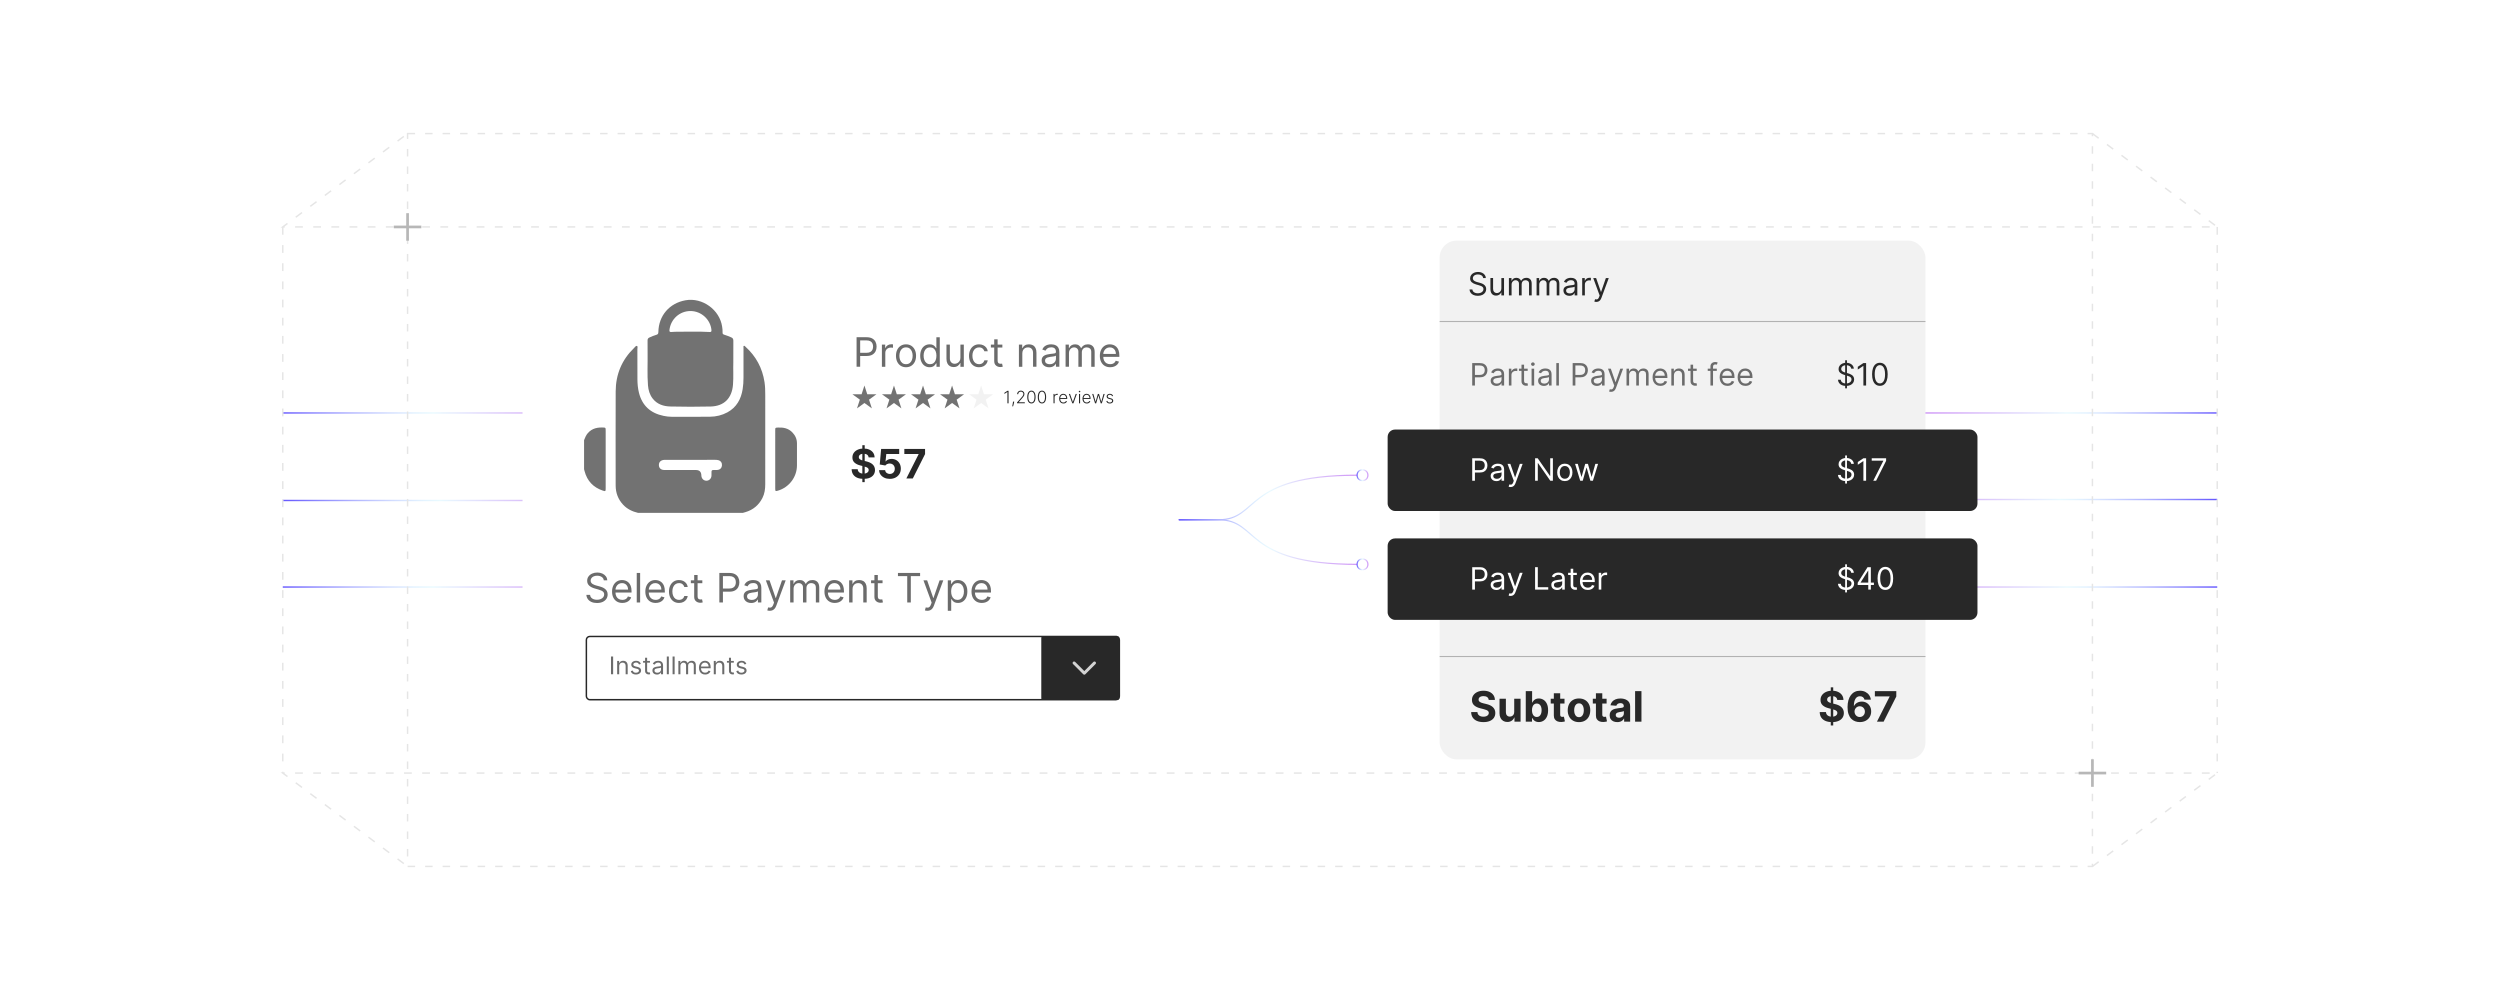 <?xml version="1.0" encoding="UTF-8"?><svg id="a" xmlns="http://www.w3.org/2000/svg" xmlns:xlink="http://www.w3.org/1999/xlink" viewBox="0 0 1000 400"><defs><linearGradient id="b" x1="113.108" y1="200.196" x2="236.214" y2="200.196" gradientUnits="userSpaceOnUse"><stop offset="0" stop-color="#6557ff"/><stop offset=".115" stop-color="#8c88ff"/><stop offset=".244" stop-color="#b4b8ff"/><stop offset=".358" stop-color="#d1dcff"/><stop offset=".451" stop-color="#e2f2ff"/><stop offset=".511" stop-color="#e9faff"/><stop offset="1" stop-color="#ce94f6"/></linearGradient><linearGradient id="c" y1="165.184" x2="230.59" y2="165.184" xlink:href="#b"/><linearGradient id="d" y1="234.816" x2="230.59" y2="234.816" xlink:href="#b"/><linearGradient id="e" x1="504.537" y1="200.196" x2="627.643" y2="200.196" gradientTransform="translate(1391.429 400) rotate(-180)" xlink:href="#b"/><linearGradient id="f" x1="504.537" y1="165.184" x2="622.019" y2="165.184" gradientTransform="translate(1391.429 400) rotate(-180)" xlink:href="#b"/><linearGradient id="g" x1="504.537" y1="234.816" x2="622.019" y2="234.816" gradientTransform="translate(1391.429 400) rotate(-180)" xlink:href="#b"/><filter id="h" filterUnits="userSpaceOnUse"><feOffset dx="0" dy="0"/><feGaussianBlur result="i" stdDeviation="3.156"/><feFlood flood-color="#969696" flood-opacity=".3"/><feComposite in2="i" operator="in"/><feComposite in="SourceGraphic"/></filter><linearGradient id="j" x1="471.434" y1="198.997" x2="542.861" y2="198.997" xlink:href="#b"/><linearGradient id="k" x1="471.434" y1="216.828" x2="542.861" y2="216.828" xlink:href="#b"/><linearGradient id="l" x1="542.611" y1="190.082" x2="547.392" y2="190.082" xlink:href="#b"/><linearGradient id="m" x1="542.611" y1="225.743" x2="547.392" y2="225.743" xlink:href="#b"/></defs><line x1="236.214" y1="200.196" x2="113.108" y2="200.196" fill="none" stroke="url(#b)" stroke-miterlimit="10" stroke-width=".567"/><line x1="230.59" y1="165.184" x2="113.108" y2="165.184" fill="none" stroke="url(#c)" stroke-miterlimit="10" stroke-width=".567"/><line x1="230.59" y1="234.816" x2="113.108" y2="234.816" fill="none" stroke="url(#d)" stroke-miterlimit="10" stroke-width=".567"/><line x1="763.786" y1="199.804" x2="886.892" y2="199.804" fill="none" stroke="url(#e)" stroke-miterlimit="10" stroke-width=".567"/><line x1="769.41" y1="234.816" x2="886.892" y2="234.816" fill="none" stroke="url(#f)" stroke-miterlimit="10" stroke-width=".567"/><line x1="769.41" y1="165.184" x2="886.892" y2="165.184" fill="none" stroke="url(#g)" stroke-miterlimit="10" stroke-width=".567"/><rect x="209.015" y="96.248" width="262.665" height="207.503" rx="7.89" ry="7.89" fill="#fff" filter="url(#h)" stroke-width="0"/><path d="M342.631,146.708v-11.815h3.992c.927,0,1.685.166,2.276.499.59.332,1.028.781,1.312,1.347s.427,1.196.427,1.893-.141,1.328-.424,1.897-.718,1.022-1.307,1.358c-.589.337-1.342.505-2.262.505h-2.861v-1.269h2.815c.634,0,1.144-.11,1.529-.329.384-.22.664-.517.839-.892.175-.375.262-.799.262-1.272,0-.474-.087-.896-.262-1.27-.175-.373-.457-.666-.845-.88-.389-.213-.904-.32-1.546-.32h-2.515v10.546h-1.431Z" fill="#6b6b6b" stroke-width="0"/><path d="M352.761,146.708v-8.861h1.315v1.339h.092c.162-.439.454-.794.877-1.067.423-.273.9-.41,1.431-.41.1,0,.225.002.375.006.15.004.263.01.34.018v1.385c-.046-.012-.151-.03-.315-.055-.164-.025-.335-.038-.517-.038-.431,0-.814.09-1.151.269-.336.179-.602.425-.796.738s-.291.67-.291,1.07v5.607h-1.361Z" fill="#6b6b6b" stroke-width="0"/><path d="M362.406,146.893c-.8,0-1.5-.19-2.103-.571s-1.071-.913-1.408-1.598-.505-1.484-.505-2.4c0-.923.169-1.728.505-2.417s.806-1.223,1.408-1.603,1.303-.571,2.103-.571c.8,0,1.501.19,2.103.571s1.071.915,1.408,1.603c.336.689.505,1.494.505,2.417,0,.916-.169,1.716-.505,2.4-.337.685-.806,1.217-1.408,1.598s-1.303.571-2.103.571ZM362.406,145.67c.608,0,1.108-.156,1.5-.468.393-.311.683-.721.871-1.228s.283-1.058.283-1.65c0-.592-.094-1.144-.283-1.655s-.478-.925-.871-1.24c-.392-.315-.892-.474-1.5-.474-.607,0-1.107.158-1.5.474-.393.315-.683.729-.871,1.24-.189.512-.283,1.063-.283,1.655,0,.593.094,1.143.283,1.65.188.508.478.917.871,1.228.392.311.892.468,1.5.468Z" fill="#6b6b6b" stroke-width="0"/><path d="M371.845,146.893c-.739,0-1.391-.188-1.956-.562-.565-.375-1.007-.905-1.327-1.592s-.479-1.499-.479-2.438c0-.931.16-1.738.479-2.423s.763-1.214,1.333-1.587,1.227-.56,1.973-.56c.577,0,1.034.096,1.37.286.336.19.594.405.773.645s.318.438.418.592h.115v-4.361h1.361v11.815h-1.315v-1.361h-.161c-.1.161-.243.364-.427.608s-.448.462-.79.652-.798.285-1.367.285ZM372.029,145.67c.546,0,1.007-.144,1.384-.43.377-.287.664-.685.86-1.194.196-.51.294-1.1.294-1.769,0-.661-.096-1.241-.289-1.739s-.477-.887-.854-1.165c-.377-.279-.842-.419-1.396-.419-.577,0-1.057.147-1.44.441-.383.295-.669.692-.86,1.194-.19.502-.285,1.065-.285,1.688,0,.631.097,1.203.291,1.717.194.513.483.921.865,1.223.383.302.859.453,1.428.453Z" fill="#6b6b6b" stroke-width="0"/><path d="M384.167,143.085v-5.238h1.361v8.861h-1.361v-1.5h-.092c-.208.45-.531.832-.969,1.145s-.992.47-1.662.47c-.554,0-1.046-.122-1.477-.366-.431-.244-.769-.613-1.016-1.107s-.369-1.118-.369-1.872v-5.631h1.361v5.538c0,.646.182,1.162.545,1.547.363.384.828.576,1.393.576.338,0,.684-.086,1.036-.26.352-.173.648-.439.888-.796s.361-.814.361-1.367Z" fill="#6b6b6b" stroke-width="0"/><path d="M391.62,146.893c-.831,0-1.546-.196-2.146-.589-.6-.392-1.062-.932-1.384-1.62-.323-.689-.485-1.476-.485-2.36,0-.899.167-1.694.499-2.385.333-.69.798-1.231,1.396-1.621.598-.391,1.297-.586,2.097-.586.623,0,1.185.115,1.685.347.5.231.91.554,1.229.969.319.415.517.9.594,1.454h-1.362c-.103-.404-.334-.763-.69-1.076-.355-.314-.834-.471-1.434-.471-.531,0-.995.138-1.393.413-.398.274-.708.661-.929,1.159s-.332,1.082-.332,1.751c0,.685.108,1.281.326,1.788.217.508.525.902.923,1.183.398.281.866.422,1.404.422.354,0,.675-.061.963-.185.289-.123.533-.301.733-.531.2-.231.342-.508.427-.831h1.362c-.077.523-.267.994-.568,1.411-.302.417-.7.748-1.194.992s-1.068.366-1.722.366Z" fill="#6b6b6b" stroke-width="0"/><path d="M400.942,137.847v1.154h-4.592v-1.154h4.592ZM397.689,135.724h1.361v8.446c0,.385.057.672.17.862.113.19.259.317.438.381.179.064.369.095.568.095.15,0,.273-.009.369-.025.096-.018.173-.032.231-.044l.277,1.224c-.092.034-.221.07-.386.106-.166.036-.375.055-.629.055-.385,0-.761-.083-1.128-.248s-.671-.417-.912-.756c-.24-.338-.36-.765-.36-1.28v-8.815Z" fill="#6b6b6b" stroke-width="0"/><path d="M408.927,141.378v5.33h-1.361v-8.861h1.315v1.385h.115c.207-.45.523-.812.946-1.088.423-.274.969-.412,1.638-.412.6,0,1.125.122,1.575.366.45.244.8.613,1.05,1.107.25.495.375,1.119.375,1.872v5.631h-1.362v-5.538c0-.696-.181-1.239-.542-1.63-.362-.391-.858-.586-1.488-.586-.435,0-.822.095-1.163.283s-.608.464-.805.825-.294.8-.294,1.315Z" fill="#6b6b6b" stroke-width="0"/><path d="M419.68,146.916c-.561,0-1.071-.107-1.529-.32-.458-.214-.821-.523-1.09-.929-.269-.406-.404-.897-.404-1.475,0-.507.1-.92.3-1.237.2-.317.467-.566.802-.747s.705-.316,1.11-.406c.406-.091.815-.163,1.226-.217.539-.069.976-.122,1.312-.158.336-.037.583-.1.738-.188.156-.089.234-.242.234-.462v-.046c0-.569-.155-1.012-.464-1.327-.31-.315-.778-.473-1.405-.473-.65,0-1.16.143-1.529.427s-.629.589-.779.911l-1.292-.461c.231-.539.54-.959.926-1.261.387-.302.81-.514,1.27-.635.46-.121.912-.182,1.358-.182.285,0,.612.034.984.101.371.067.731.205,1.079.413s.637.521.868.94.346.981.346,1.685v5.838h-1.361v-1.2h-.069c-.092.192-.246.398-.461.617-.216.22-.502.406-.86.56-.357.154-.794.231-1.31.231ZM419.888,145.692c.538,0,.993-.105,1.364-.317.371-.211.652-.484.842-.818.19-.335.286-.686.286-1.057v-1.246c-.058.069-.184.132-.378.188-.194.057-.417.104-.669.144-.252.041-.496.075-.732.103-.237.029-.428.054-.574.072-.354.047-.684.12-.989.223-.306.102-.552.254-.738.455-.186.202-.28.477-.28.822,0,.474.176.83.528,1.07.352.24.799.36,1.341.36Z" fill="#6b6b6b" stroke-width="0"/><path d="M426.233,146.708v-8.861h1.315v1.385h.115c.185-.473.482-.841.894-1.105s.906-.396,1.483-.396c.585,0,1.072.132,1.462.396.39.264.695.632.914,1.105h.092c.227-.458.567-.822,1.022-1.093.454-.272.998-.407,1.632-.407.792,0,1.44.247,1.944.741s.756,1.263.756,2.305v5.931h-1.362v-5.931c0-.653-.179-1.121-.536-1.401-.358-.281-.779-.422-1.264-.422-.623,0-1.105.188-1.448.562-.343.375-.514.85-.514,1.423v5.769h-1.384v-6.069c0-.503-.164-.91-.491-1.22-.327-.31-.748-.465-1.263-.465-.354,0-.684.095-.989.283-.306.189-.552.449-.739.781-.186.333-.28.717-.28,1.151v5.538h-1.361Z" fill="#6b6b6b" stroke-width="0"/><path d="M444.071,146.893c-.854,0-1.589-.19-2.207-.568-.618-.379-1.092-.909-1.425-1.592-.333-.683-.499-1.478-.499-2.386,0-.907.167-1.709.499-2.402.333-.694.798-1.237,1.396-1.627.598-.391,1.297-.586,2.097-.586.461,0,.917.077,1.367.231.45.154.86.403,1.229.747.369.345.664.8.882,1.364.219.565.329,1.262.329,2.089v.577h-6.831v-1.177h5.446c0-.5-.099-.946-.297-1.339-.198-.393-.479-.702-.842-.929s-.791-.341-1.284-.341c-.542,0-1.01.134-1.405.401-.394.268-.697.614-.909,1.041-.211.427-.317.885-.317,1.373v.785c0,.669.116,1.235.349,1.698.233.464.557.815.972,1.056.415.241.898.361,1.448.361.357,0,.682-.051.972-.153.29-.102.541-.256.752-.461.211-.206.375-.463.491-.77l1.315.369c-.138.446-.371.838-.698,1.174-.327.337-.731.599-1.211.785-.481.186-1.022.279-1.621.279Z" fill="#6b6b6b" stroke-width="0"/><path d="M241.518,232.131c-.069-.584-.35-1.038-.842-1.361-.493-.323-1.096-.484-1.812-.484-.523,0-.98.085-1.37.254-.391.169-.694.401-.912.698-.217.296-.326.632-.326,1.009,0,.315.076.586.228.81.152.226.347.412.585.56.239.148.489.27.75.364.262.094.502.17.721.228l1.2.323c.308.08.651.192,1.03.334.378.143.742.336,1.09.58.348.244.635.557.862.938s.34.848.34,1.401c0,.639-.167,1.216-.499,1.731-.333.515-.817.925-1.454,1.228-.637.304-1.409.456-2.316.456-.846,0-1.578-.137-2.195-.41-.618-.273-1.102-.653-1.454-1.142-.352-.489-.551-1.056-.597-1.702h1.477c.039.446.19.815.453,1.105.264.291.598.506,1.004.646s.843.21,1.312.21c.546,0,1.037-.089,1.471-.268s.779-.429,1.033-.75.38-.697.38-1.128c0-.393-.109-.712-.329-.958s-.508-.446-.865-.6c-.358-.154-.744-.289-1.16-.404l-1.454-.415c-.923-.266-1.654-.644-2.192-1.137s-.808-1.137-.808-1.933c0-.661.18-1.239.54-1.733.359-.494.844-.879,1.454-1.153.609-.275,1.291-.413,2.045-.413.762,0,1.438.136,2.031.407.592.271,1.062.641,1.411,1.11.348.469.532,1.002.551,1.598h-1.384Z" fill="#6b6b6b" stroke-width="0"/><path d="M248.948,241.177c-.854,0-1.589-.19-2.207-.568-.618-.379-1.092-.909-1.425-1.592-.333-.683-.499-1.478-.499-2.386,0-.907.167-1.709.499-2.402.333-.694.798-1.237,1.396-1.627.598-.391,1.297-.586,2.097-.586.461,0,.917.077,1.367.231.45.154.86.403,1.229.747.369.345.664.8.882,1.364.219.565.329,1.262.329,2.089v.577h-6.831v-1.177h5.446c0-.5-.099-.946-.297-1.339-.198-.393-.479-.702-.842-.929s-.791-.341-1.284-.341c-.542,0-1.01.134-1.405.401-.394.268-.697.614-.909,1.041-.211.427-.317.885-.317,1.373v.785c0,.669.116,1.235.349,1.698.233.464.557.815.972,1.056.415.241.898.361,1.448.361.357,0,.682-.051.972-.153.29-.102.541-.256.752-.461.211-.206.375-.463.491-.77l1.315.369c-.138.446-.371.838-.698,1.174-.327.337-.731.599-1.211.785-.481.186-1.022.279-1.621.279Z" fill="#6b6b6b" stroke-width="0"/><path d="M256.055,229.178v11.815h-1.361v-11.815h1.361Z" fill="#6b6b6b" stroke-width="0"/><path d="M262.262,241.177c-.854,0-1.589-.19-2.207-.568-.618-.379-1.092-.909-1.425-1.592-.333-.683-.499-1.478-.499-2.386,0-.907.167-1.709.499-2.402.333-.694.798-1.237,1.396-1.627.598-.391,1.297-.586,2.097-.586.461,0,.917.077,1.367.231.45.154.86.403,1.229.747.369.345.664.8.882,1.364.219.565.329,1.262.329,2.089v.577h-6.831v-1.177h5.446c0-.5-.099-.946-.297-1.339-.198-.393-.479-.702-.842-.929s-.791-.341-1.284-.341c-.542,0-1.01.134-1.405.401-.394.268-.697.614-.909,1.041-.211.427-.317.885-.317,1.373v.785c0,.669.116,1.235.349,1.698.233.464.557.815.972,1.056.415.241.898.361,1.448.361.357,0,.682-.051.972-.153.29-.102.541-.256.752-.461.211-.206.375-.463.491-.77l1.315.369c-.138.446-.371.838-.698,1.174-.327.337-.731.599-1.211.785-.481.186-1.022.279-1.621.279Z" fill="#6b6b6b" stroke-width="0"/><path d="M271.607,241.177c-.831,0-1.546-.196-2.146-.589-.6-.392-1.062-.932-1.384-1.62-.323-.689-.485-1.476-.485-2.36,0-.899.167-1.694.499-2.385.333-.69.798-1.231,1.396-1.621.598-.391,1.297-.586,2.097-.586.623,0,1.185.115,1.685.347.5.231.91.554,1.229.969.319.415.517.9.594,1.454h-1.362c-.103-.404-.334-.763-.69-1.076-.355-.314-.834-.471-1.434-.471-.531,0-.995.138-1.393.413-.398.274-.708.661-.929,1.159s-.332,1.082-.332,1.751c0,.685.108,1.281.326,1.788.217.508.525.902.923,1.183.398.281.866.422,1.404.422.354,0,.675-.061.963-.185.289-.123.533-.301.733-.531.2-.231.342-.508.427-.831h1.362c-.077.523-.267.994-.568,1.411-.302.417-.7.748-1.194.992s-1.068.366-1.722.366Z" fill="#6b6b6b" stroke-width="0"/><path d="M280.93,232.131v1.154h-4.592v-1.154h4.592ZM277.677,230.008h1.361v8.446c0,.385.057.672.17.862.113.19.259.317.438.381.179.064.369.095.568.095.15,0,.273-.009.369-.025.096-.018.173-.032.231-.044l.277,1.224c-.092.034-.221.07-.386.106-.166.036-.375.055-.629.055-.385,0-.761-.083-1.128-.248s-.671-.417-.912-.756c-.24-.338-.36-.765-.36-1.28v-8.815Z" fill="#6b6b6b" stroke-width="0"/><path d="M287.737,240.992v-11.815h3.992c.927,0,1.685.166,2.276.499.59.332,1.028.781,1.312,1.347s.427,1.196.427,1.893-.141,1.328-.424,1.897-.718,1.022-1.307,1.358c-.589.337-1.342.505-2.262.505h-2.861v-1.269h2.815c.634,0,1.144-.11,1.529-.329.384-.22.664-.517.839-.892.175-.375.262-.799.262-1.272,0-.474-.087-.896-.262-1.27-.175-.373-.457-.666-.845-.88-.389-.213-.904-.32-1.546-.32h-2.515v10.546h-1.431Z" fill="#6b6b6b" stroke-width="0"/><path d="M300.475,241.2c-.561,0-1.071-.107-1.529-.32-.458-.214-.821-.523-1.09-.929-.269-.406-.404-.897-.404-1.475,0-.507.1-.92.3-1.237.2-.317.467-.566.802-.747s.705-.316,1.11-.406c.406-.091.815-.163,1.226-.217.539-.069.976-.122,1.312-.158.336-.037.583-.1.738-.188.156-.089.234-.242.234-.462v-.046c0-.569-.155-1.012-.464-1.327-.31-.315-.778-.473-1.405-.473-.65,0-1.16.143-1.529.427s-.629.589-.779.911l-1.292-.461c.231-.539.54-.959.926-1.261.387-.302.81-.514,1.27-.635.46-.121.912-.182,1.358-.182.285,0,.612.034.984.101.371.067.731.205,1.079.413s.637.521.868.94.346.981.346,1.685v5.838h-1.361v-1.2h-.069c-.092.192-.246.398-.461.617-.216.22-.502.406-.86.56-.357.154-.794.231-1.31.231ZM300.683,239.976c.538,0,.993-.105,1.364-.317.371-.211.652-.484.842-.818.19-.335.286-.686.286-1.057v-1.246c-.058.069-.184.132-.378.188-.194.057-.417.104-.669.144-.252.041-.496.075-.732.103-.237.029-.428.054-.574.072-.354.047-.684.12-.989.223-.306.102-.552.254-.738.455-.186.202-.28.477-.28.822,0,.474.176.83.528,1.07.352.24.799.36,1.341.36Z" fill="#6b6b6b" stroke-width="0"/><path d="M307.906,244.315c-.231,0-.436-.019-.617-.055-.181-.037-.306-.072-.375-.107l.346-1.199c.331.084.623.115.876.092.254-.023.48-.136.678-.338.198-.201.379-.527.545-.978l.254-.692-3.277-8.907h1.477l2.446,7.061h.092l2.446-7.061h1.477l-3.761,10.153c-.169.458-.379.838-.629,1.14s-.539.525-.868.672c-.329.146-.699.22-1.11.22Z" fill="#6b6b6b" stroke-width="0"/><path d="M316.074,240.992v-8.861h1.315v1.385h.115c.185-.473.482-.841.894-1.105s.906-.396,1.483-.396c.585,0,1.072.132,1.462.396.39.264.695.632.914,1.105h.092c.227-.458.567-.822,1.022-1.093.454-.272.998-.407,1.632-.407.792,0,1.44.247,1.944.741s.756,1.263.756,2.305v5.931h-1.362v-5.931c0-.653-.179-1.121-.536-1.401-.358-.281-.779-.422-1.264-.422-.623,0-1.105.188-1.448.562-.343.375-.514.85-.514,1.423v5.769h-1.384v-6.069c0-.503-.164-.91-.491-1.22-.327-.31-.748-.465-1.263-.465-.354,0-.684.095-.989.283-.306.189-.552.449-.739.781-.186.333-.28.717-.28,1.151v5.538h-1.361Z" fill="#6b6b6b" stroke-width="0"/><path d="M333.912,241.177c-.854,0-1.589-.19-2.207-.568-.618-.379-1.092-.909-1.425-1.592-.333-.683-.499-1.478-.499-2.386,0-.907.167-1.709.499-2.402.333-.694.798-1.237,1.396-1.627.598-.391,1.297-.586,2.097-.586.461,0,.917.077,1.367.231.45.154.86.403,1.229.747.369.345.664.8.882,1.364.219.565.329,1.262.329,2.089v.577h-6.831v-1.177h5.446c0-.5-.099-.946-.297-1.339-.198-.393-.479-.702-.842-.929s-.791-.341-1.284-.341c-.542,0-1.01.134-1.405.401-.394.268-.697.614-.909,1.041-.211.427-.317.885-.317,1.373v.785c0,.669.116,1.235.349,1.698.233.464.557.815.972,1.056.415.241.898.361,1.448.361.357,0,.682-.051.972-.153.29-.102.541-.256.752-.461.211-.206.375-.463.491-.77l1.315.369c-.138.446-.371.838-.698,1.174-.327.337-.731.599-1.211.785-.481.186-1.022.279-1.621.279Z" fill="#6b6b6b" stroke-width="0"/><path d="M341.019,235.662v5.33h-1.361v-8.861h1.315v1.385h.115c.207-.45.523-.812.946-1.088.423-.274.969-.412,1.638-.412.6,0,1.125.122,1.575.366.45.244.8.613,1.05,1.107.25.495.375,1.119.375,1.872v5.631h-1.362v-5.538c0-.696-.181-1.239-.542-1.63-.362-.391-.858-.586-1.488-.586-.435,0-.822.095-1.163.283s-.608.464-.805.825-.294.8-.294,1.315Z" fill="#6b6b6b" stroke-width="0"/><path d="M353.018,232.131v1.154h-4.592v-1.154h4.592ZM349.765,230.008h1.361v8.446c0,.385.057.672.17.862.113.19.259.317.438.381.179.064.369.095.568.095.15,0,.273-.009.369-.025.096-.018.173-.032.231-.044l.277,1.224c-.092.034-.221.07-.386.106-.166.036-.375.055-.629.055-.385,0-.761-.083-1.128-.248s-.671-.417-.912-.756c-.24-.338-.36-.765-.36-1.28v-8.815Z" fill="#6b6b6b" stroke-width="0"/><path d="M359.179,230.446v-1.269h8.861v1.269h-3.715v10.546h-1.431v-10.546h-3.715Z" fill="#6b6b6b" stroke-width="0"/><path d="M370.948,244.315c-.231,0-.436-.019-.617-.055-.181-.037-.306-.072-.375-.107l.346-1.199c.331.084.623.115.876.092.254-.023.48-.136.678-.338.198-.201.379-.527.545-.978l.254-.692-3.277-8.907h1.477l2.446,7.061h.092l2.446-7.061h1.477l-3.761,10.153c-.169.458-.379.838-.629,1.14s-.539.525-.868.672c-.329.146-.699.22-1.11.22Z" fill="#6b6b6b" stroke-width="0"/><path d="M379.117,244.315v-12.185h1.315v1.408h.162c.1-.154.239-.352.418-.592s.436-.456.773-.645c.336-.19.793-.286,1.37-.286.746,0,1.404.186,1.973.56s1.013.902,1.333,1.587.479,1.492.479,2.423c0,.939-.16,1.751-.479,2.438s-.761,1.217-1.327,1.592-1.217.562-1.956.562c-.569,0-1.025-.095-1.367-.285-.343-.19-.606-.408-.79-.652s-.327-.447-.427-.608h-.116v4.685h-1.361ZM380.455,236.561c0,.669.098,1.259.294,1.769.196.51.482.907.859,1.194.377.286.838.43,1.385.43.569,0,1.045-.151,1.428-.453.382-.302.671-.71.865-1.223.194-.514.291-1.086.291-1.717,0-.623-.095-1.185-.286-1.688s-.477-.899-.86-1.194c-.383-.294-.862-.441-1.439-.441-.554,0-1.02.14-1.397.419-.377.278-.661.667-.854,1.165s-.289,1.078-.289,1.739Z" fill="#6b6b6b" stroke-width="0"/><path d="M392.731,241.177c-.854,0-1.589-.19-2.207-.568-.618-.379-1.092-.909-1.425-1.592-.333-.683-.499-1.478-.499-2.386,0-.907.167-1.709.499-2.402.333-.694.798-1.237,1.396-1.627.598-.391,1.297-.586,2.097-.586.461,0,.917.077,1.367.231.45.154.86.403,1.229.747.369.345.664.8.882,1.364.219.565.329,1.262.329,2.089v.577h-6.831v-1.177h5.446c0-.5-.099-.946-.297-1.339-.198-.393-.479-.702-.842-.929s-.791-.341-1.284-.341c-.542,0-1.01.134-1.405.401-.394.268-.697.614-.909,1.041-.211.427-.317.885-.317,1.373v.785c0,.669.116,1.235.349,1.698.233.464.557.815.972,1.056.415.241.898.361,1.448.361.357,0,.682-.051.972-.153.29-.102.541-.256.752-.461.211-.206.375-.463.491-.77l1.315.369c-.138.446-.371.838-.698,1.174-.327.337-.731.599-1.211.785-.481.186-1.022.279-1.621.279Z" fill="#6b6b6b" stroke-width="0"/><path d="M347.444,182.967c-.046-.465-.244-.827-.594-1.084-.35-.258-.825-.387-1.425-.387-.408,0-.752.057-1.033.17s-.495.271-.643.47c-.148.2-.222.428-.222.682-.008.211.038.396.136.554.098.157.233.293.407.406.173.113.373.212.6.294.227.083.469.153.727.211l1.062.254c.515.115.988.27,1.419.462.431.191.804.429,1.119.709.315.281.56.611.736.992.175.381.264.817.268,1.31-.004.724-.188,1.35-.551,1.878-.363.529-.887.939-1.569,1.228-.683.291-1.505.435-2.466.435-.954,0-1.783-.145-2.489-.439-.706-.292-1.255-.726-1.65-1.301-.394-.574-.601-1.287-.62-2.137h2.417c.027.396.141.726.343.989.202.263.473.461.814.594.34.133.726.199,1.156.199.423,0,.791-.061,1.105-.185s.557-.294.73-.514c.173-.219.26-.471.26-.756,0-.265-.078-.488-.233-.669s-.383-.335-.681-.462c-.298-.127-.663-.242-1.093-.346l-1.287-.323c-.996-.242-1.783-.621-2.359-1.137-.577-.515-.864-1.209-.86-2.082-.004-.716.188-1.341.574-1.875.386-.534.918-.952,1.595-1.252.677-.3,1.446-.45,2.308-.45.876,0,1.643.15,2.299.45s1.166.718,1.532,1.252c.365.534.554,1.153.565,1.857h-2.394ZM344.935,192.86v-14.769h.946v14.769h-.946Z" fill="#282828" stroke-width="0"/><path d="M355.919,191.545c-.815,0-1.542-.149-2.178-.449-.637-.301-1.142-.714-1.515-1.24-.373-.527-.567-1.131-.583-1.812h2.423c.027.457.219.828.577,1.113.357.284.782.427,1.275.427.392,0,.739-.088,1.041-.263.302-.175.539-.419.71-.732.171-.314.256-.674.256-1.082,0-.415-.087-.78-.262-1.096-.175-.315-.416-.561-.724-.738s-.66-.268-1.056-.272c-.346,0-.682.071-1.007.214-.325.142-.578.336-.758.582l-2.221-.398.56-6.231h7.223v2.042h-5.163l-.306,2.959h.069c.208-.292.521-.534.94-.727.419-.192.889-.288,1.408-.288.711,0,1.346.167,1.904.502.558.334.998.793,1.321,1.376.323.582.483,1.252.479,2.01.004.796-.18,1.503-.551,2.12s-.889,1.103-1.552,1.454c-.664.352-1.434.527-2.311.527Z" fill="#282828" stroke-width="0"/><path d="M362.541,191.384l4.898-9.691v-.081h-5.706v-2.042h8.29v2.07l-4.904,9.744h-2.579Z" fill="#282828" stroke-width="0"/><path d="M255.234,205.152c-2.313-.543-4.384-1.534-6.022-3.304-1.994-2.154-2.946-4.727-2.949-7.641-.012-12.548-.037-25.096.008-37.643.025-6.804,2.454-12.644,7.377-17.395.345-.333.717-.957,1.157-.774.373.155.145.856.147,1.311.013,4.016-.016,8.033.018,12.049.015,1.77.167,3.533.591,5.267,1.285,5.247,4.67,8.26,9.883,9.332,1.084.223,2.182.366,3.295.365,5.097-.006,10.194.035,15.29-.027,2.432-.029,4.781-.586,6.94-1.76,3.686-2.005,5.453-5.29,6.097-9.293.242-1.504.331-3.025.33-4.549-.003-3.989-.003-7.977.004-11.966.001-.263-.134-.628.135-.768.287-.149.489.192.679.364,4.202,3.806,6.732,8.519,7.59,14.12.26,1.699.295,3.417.295,5.134-.001,11.911.002,23.821-.004,35.732-.001,1.899-.244,3.753-1.122,5.479-1.461,2.87-3.724,4.767-6.816,5.674-.344.101-.69.195-1.036.292h-41.888ZM276.152,183.934c-1.828,0-3.657-0-5.485 0-1.607 0-3.214-.018-4.82.009-1.266.022-2.12.678-2.262,1.664-.205,1.424.633,2.388,2.142,2.393,4.211.014,8.422.006,12.633.007q2.118 0,2.183,2.139c.001.028.001.055.002.083.052,1.171.873,2.029,1.974,2.061,1.086.032,1.987-.806,2.072-1.964.039-.524.033-1.053.013-1.578-.021-.542.236-.747.75-.74.554.008,1.11.016,1.661-.024.962-.07,1.657-.752,1.764-1.683.122-1.067-.381-1.899-1.34-2.207-.427-.137-.867-.163-1.313-.162-3.324.004-6.649.002-9.973.002Z" fill="#727272" stroke-width="0"/><path d="M233.625,176.063c.389-.977.765-1.954,1.468-2.773,1.776-2.067,4.111-2.438,6.644-2.255.347.025.489.222.511.533.018.248.02.498.02.747.001,7.674.001,15.348 0,23.022-0,1.213-.07,1.275-1.219.882-3.772-1.291-6.187-3.857-7.21-7.72-.071-.267-.144-.533-.216-.8,0-3.878,0-7.757,0-11.636Z" fill="#727272" stroke-width="0"/><path d="M293.323,145.053c-.095,2.546.117,5.673-.124,8.8-.417,5.419-3.536,8.616-8.949,8.752-5.368.135-10.744.119-16.113-.006-2.742-.064-5.312-.885-7.099-3.215-1.185-1.544-1.7-3.35-1.85-5.253-.339-4.284-.086-8.578-.15-12.867-.025-1.689.018-3.378-.015-5.067-.012-.619.222-.97.777-1.209.89-.384,1.768-.805,2.706-1.049.606-.157.828-.45.837-1.096.093-6.555,4.406-11.584,10.881-12.736,6.73-1.197,13.639,3.796,14.632,10.569.113.769.213,1.537.168,2.314-.029.497.164.749.652.886.96.269,1.866.69,2.791,1.06.681.273.877.697.869,1.397-.032,2.713-.013,5.427-.013,8.72ZM276.208,124.411c-4.345-.007-7.942,3.241-8.43,7.595-.063.562.086.835.703.793.936-.064,1.877-.123,2.814-.113,4.146.044,8.294-.138,12.437.106.528.031.921.002.857-.725-.377-4.261-4.072-7.65-8.381-7.656Z" fill="#727272" stroke-width="0"/><path d="M310.088,183.777c-0-3.876-.002-7.751.001-11.627.001-1.1.029-1.079,1.11-1.132,2.161-.107,4.137.294,5.712,1.91,1.21,1.242,1.883,2.711,1.879,4.469-.006,2.934.012,5.869-.005,8.803-.028,4.636-3.159,8.756-7.628,10.07-.951.28-1.064.206-1.066-.783-.006-3.903-.002-7.806-.003-11.71Z" fill="#727272" stroke-width="0"/><path d="M403.423,156.319v5.001h-.457v-4.522h-.029l-1.172.779v-.474l1.182-.784h.477Z" fill="#282828" stroke-width="0"/><path d="M405.684,160.637l-.044.261c-.027.176-.066.37-.117.582-.05.211-.102.412-.156.603s-.1.344-.139.459h-.335c.021-.11.048-.251.082-.422.033-.171.068-.36.103-.568.036-.207.068-.421.098-.641l.034-.273h.474Z" fill="#282828" stroke-width="0"/><path d="M406.815,161.32v-.335l1.634-1.836c.213-.24.385-.446.515-.617.13-.171.225-.329.284-.474.06-.145.089-.296.089-.452,0-.19-.044-.356-.133-.499-.088-.143-.21-.254-.365-.334-.155-.079-.329-.119-.522-.119-.206,0-.385.044-.539.132s-.273.208-.358.361c-.085.153-.127.329-.127.527h-.437c0-.276.064-.522.192-.736.127-.214.303-.382.525-.504s.474-.184.756-.184c.278,0,.525.06.742.18.216.12.386.282.51.487.123.205.185.435.185.689,0,.184-.032.362-.097.535-.064.172-.174.364-.331.576-.156.211-.373.47-.649.776l-1.241,1.384v.032h2.474v.41h-3.108Z" fill="#282828" stroke-width="0"/><path d="M412.565,161.389c-.352,0-.652-.102-.9-.304-.248-.203-.439-.496-.571-.881-.133-.384-.199-.846-.199-1.384,0-.537.066-.998.199-1.381.132-.384.324-.678.574-.882s.549-.307.897-.307c.348,0,.647.102.897.307s.441.498.574.882c.133.383.199.844.199,1.381,0,.538-.066,1-.199,1.384-.132.385-.323.678-.571.881-.248.202-.548.304-.899.304ZM412.565,160.978c.386,0,.686-.189.903-.565.216-.377.325-.908.325-1.593,0-.456-.049-.846-.148-1.169-.098-.323-.239-.57-.422-.741s-.402-.256-.658-.256c-.383,0-.683.19-.901.57-.218.38-.327.912-.327,1.596,0,.455.049.845.148,1.167.098.322.239.568.422.737s.402.254.658.254Z" fill="#282828" stroke-width="0"/><path d="M416.784,161.389c-.352,0-.652-.102-.9-.304-.248-.203-.439-.496-.571-.881-.133-.384-.199-.846-.199-1.384,0-.537.066-.998.199-1.381.132-.384.324-.678.574-.882s.549-.307.897-.307c.348,0,.647.102.897.307s.441.498.574.882c.133.383.199.844.199,1.381,0,.538-.066,1-.199,1.384-.132.385-.323.678-.571.881-.248.202-.548.304-.899.304ZM416.784,160.978c.386,0,.686-.189.903-.565.216-.377.325-.908.325-1.593,0-.456-.049-.846-.148-1.169-.098-.323-.239-.57-.422-.741s-.402-.256-.658-.256c-.383,0-.683.19-.901.57-.218.38-.327.912-.327,1.596,0,.455.049.845.148,1.167.098.322.239.568.422.737s.402.254.658.254Z" fill="#282828" stroke-width="0"/><path d="M421.401,161.32v-3.75h.422v.576h.032c.075-.19.206-.342.392-.458s.398-.175.634-.175c.036,0,.076.001.12.003.044.001.081.003.11.005v.441c-.019-.003-.054-.008-.102-.015s-.102-.01-.159-.01c-.196,0-.369.041-.521.123-.152.083-.273.196-.36.341-.088.145-.132.31-.132.496v2.422h-.435Z" fill="#282828" stroke-width="0"/><path d="M425.369,161.398c-.35,0-.653-.082-.909-.245-.255-.164-.453-.391-.592-.682-.139-.29-.209-.625-.209-1.005,0-.377.07-.713.209-1.007s.332-.524.579-.691.532-.25.856-.25c.203,0,.399.037.588.111.189.074.358.186.509.339.151.152.27.344.358.574s.132.503.132.816v.215h-2.93v-.383h2.486c0-.241-.048-.458-.145-.651-.097-.192-.231-.345-.403-.457s-.37-.169-.594-.169c-.238,0-.447.064-.628.19s-.322.295-.423.503c-.102.209-.154.436-.155.684v.23c0,.298.052.559.155.78.103.223.25.395.44.517s.416.183.677.183c.177,0,.333-.027.467-.083.134-.055.248-.129.339-.223.092-.094.162-.197.209-.31l.413.135c-.057.158-.15.304-.28.436-.129.134-.29.241-.483.321-.193.081-.415.121-.665.121Z" fill="#282828" stroke-width="0"/><path d="M430.748,157.57l-1.37,3.75h-.464l-1.37-3.75h.471l1.113,3.176h.034l1.114-3.176h.471Z" fill="#282828" stroke-width="0"/><path d="M431.822,156.925c-.089,0-.166-.03-.23-.091-.064-.061-.095-.135-.095-.222,0-.086.032-.159.097-.221.064-.06.14-.092.228-.092.09,0,.166.031.23.092.064.061.095.135.095.221,0,.087-.032.16-.096.222-.065.06-.141.091-.229.091ZM431.6,161.32v-3.75h.437v3.75h-.437Z" fill="#282828" stroke-width="0"/><path d="M434.706,161.398c-.35,0-.653-.082-.909-.245-.255-.164-.453-.391-.592-.682-.139-.29-.209-.625-.209-1.005,0-.377.07-.713.209-1.007s.332-.524.579-.691.532-.25.856-.25c.203,0,.399.037.588.111.189.074.358.186.509.339.151.152.27.344.358.574s.132.503.132.816v.215h-2.93v-.383h2.486c0-.241-.048-.458-.145-.651-.097-.192-.231-.345-.403-.457s-.37-.169-.594-.169c-.238,0-.447.064-.628.19s-.322.295-.423.503c-.102.209-.154.436-.155.684v.23c0,.298.052.559.155.78.103.223.25.395.44.517s.416.183.677.183c.177,0,.333-.027.467-.083.134-.055.248-.129.339-.223.092-.094.162-.197.209-.31l.413.135c-.057.158-.15.304-.28.436-.129.134-.29.241-.483.321-.193.081-.415.121-.665.121Z" fill="#282828" stroke-width="0"/><path d="M438.014,161.32l-1.133-3.75h.459l.889,3.093h.032l.887-3.093h.461l.879,3.086h.034l.889-3.086h.459l-1.133,3.75h-.449l-.889-3.074h-.046l-.889,3.074h-.449Z" fill="#282828" stroke-width="0"/><path d="M445.237,158.393l-.398.112c-.039-.112-.095-.214-.166-.305-.072-.092-.165-.164-.28-.218s-.257-.08-.426-.08c-.254,0-.462.06-.625.181-.163.12-.244.275-.244.466,0,.161.056.292.168.392.111.101.284.18.516.238l.567.14c.314.076.549.197.707.363s.236.375.236.625c0,.212-.059.4-.176.565s-.281.293-.49.387-.451.141-.727.141c-.366,0-.668-.083-.906-.248s-.39-.404-.457-.717l.417-.102c.054.224.159.392.316.506.157.114.364.171.621.171.289,0,.519-.065.691-.194.172-.129.259-.292.259-.487,0-.151-.051-.278-.151-.382-.101-.103-.254-.18-.459-.229l-.613-.146c-.325-.078-.566-.201-.723-.371-.156-.169-.234-.379-.234-.63,0-.207.056-.389.169-.546s.267-.28.464-.369c.197-.09.422-.135.674-.135.344,0,.618.078.824.233s.354.369.446.641Z" fill="#282828" stroke-width="0"/><polygon points="345.773 154.21 346.909 157.703 350.582 157.703 347.61 159.862 348.745 163.356 345.773 161.197 342.802 163.356 343.937 159.862 340.965 157.703 344.638 157.703 345.773 154.21" fill="#727272" stroke-width="0"/><polygon points="357.586 154.21 358.721 157.703 362.394 157.703 359.423 159.862 360.558 163.356 357.586 161.197 354.614 163.356 355.749 159.862 352.778 157.703 356.451 157.703 357.586 154.21" fill="#727272" stroke-width="0"/><polygon points="369.207 154.21 370.342 157.703 374.015 157.703 371.043 159.862 372.179 163.356 369.207 161.197 366.235 163.356 367.37 159.862 364.399 157.703 368.072 157.703 369.207 154.21" fill="#727272" stroke-width="0"/><polygon points="380.828 154.21 381.963 157.703 385.636 157.703 382.665 159.862 383.8 163.356 380.828 161.197 377.856 163.356 378.991 159.862 376.02 157.703 379.693 157.703 380.828 154.21" fill="#727272" stroke-width="0"/><polygon points="392.449 154.21 393.584 157.703 397.257 157.703 394.286 159.862 395.421 163.356 392.449 161.197 389.478 163.356 390.613 159.862 387.641 157.703 391.314 157.703 392.449 154.21" fill="#f2f2f2" stroke-width="0"/><path d="M245.255,262.604v7.096h-.859v-7.096h.859Z" fill="#6b6b6b" stroke-width="0"/><path d="M247.68,266.499v3.201h-.817v-5.321h.79v.831h.069c.125-.27.314-.487.568-.652.254-.165.582-.248.984-.248.36,0,.675.073.946.22.27.146.48.368.63.665.15.297.225.672.225,1.125v3.381h-.817v-3.326c0-.418-.109-.744-.326-.979-.217-.234-.515-.352-.894-.352-.261,0-.494.057-.698.17-.205.113-.366.278-.483.495s-.177.48-.177.79Z" fill="#6b6b6b" stroke-width="0"/><path d="M256.341,265.57l-.734.208c-.046-.122-.114-.242-.203-.358s-.209-.213-.362-.289c-.152-.076-.348-.114-.585-.114-.326,0-.596.074-.812.223-.216.149-.324.338-.324.566,0,.204.074.364.222.482.148.117.379.216.693.294l.79.194c.476.115.83.291,1.063.528.233.236.35.541.35.913,0,.305-.087.577-.262.817s-.417.43-.729.568c-.312.139-.675.208-1.088.208-.543,0-.992-.118-1.348-.353-.356-.236-.581-.58-.676-1.033l.776-.193c.074.286.214.501.421.644.207.143.477.215.812.215.381,0,.685-.082.91-.244.225-.163.338-.359.338-.588,0-.185-.065-.34-.194-.466s-.328-.22-.596-.282l-.887-.208c-.488-.115-.845-.295-1.072-.539-.228-.243-.341-.549-.341-.916,0-.3.085-.565.254-.797.17-.231.402-.412.696-.544s.629-.197,1.003-.197c.527,0,.941.115,1.242.347.301.231.516.535.643.914Z" fill="#6b6b6b" stroke-width="0"/><path d="M259.985,264.379v.692h-2.758v-.692h2.758ZM258.031,263.103h.818v5.072c0,.231.034.403.102.518.068.114.156.191.263.23.107.038.221.057.341.057.09,0,.164-.005.222-.016.058-.011.104-.019.139-.025l.167.734c-.056.021-.133.042-.232.064-.099.022-.225.033-.377.033-.231,0-.457-.05-.677-.149-.221-.099-.403-.25-.547-.453-.144-.203-.217-.46-.217-.769v-5.294Z" fill="#6b6b6b" stroke-width="0"/><path d="M262.785,269.825c-.337,0-.644-.065-.918-.192s-.493-.315-.655-.558c-.162-.244-.242-.539-.242-.886,0-.305.06-.553.18-.743s.28-.34.481-.448c.201-.108.423-.19.667-.244.244-.055.489-.098.736-.13.324-.042.586-.073.789-.096.202-.021.35-.06.443-.112.093-.054.14-.145.14-.277v-.027c0-.342-.093-.607-.279-.797s-.467-.284-.844-.284c-.39,0-.696.085-.918.256s-.377.353-.468.548l-.776-.277c.139-.323.324-.575.556-.757.232-.182.486-.309.762-.381.276-.073.548-.109.816-.109.171,0,.368.021.59.06.223.04.439.123.648.248.209.124.383.312.521.565s.208.589.208,1.012v3.506h-.818v-.721h-.042c-.056.115-.148.239-.277.371s-.301.243-.516.336c-.215.092-.477.139-.786.139ZM262.91,269.091c.323,0,.597-.064.819-.19.223-.128.392-.291.506-.492s.171-.412.171-.634v-.749c-.035.042-.11.079-.227.113-.116.033-.251.061-.402.086-.151.024-.298.045-.44.062s-.257.032-.345.043c-.212.028-.41.072-.594.134-.184.061-.331.152-.443.273-.112.121-.168.286-.168.494,0,.284.106.498.317.643.211.144.48.217.806.217Z" fill="#6b6b6b" stroke-width="0"/><path d="M267.538,262.604v7.096h-.817v-7.096h.817Z" fill="#6b6b6b" stroke-width="0"/><path d="M269.852,262.604v7.096h-.817v-7.096h.817Z" fill="#6b6b6b" stroke-width="0"/><path d="M271.349,269.7v-5.321h.79v.831h.069c.111-.284.29-.505.537-.663s.544-.237.89-.237c.351,0,.644.079.878.237s.417.379.549.663h.055c.136-.274.341-.493.613-.656s.599-.244.981-.244c.476,0,.865.148,1.167.445s.454.758.454,1.384v3.562h-.818v-3.562c0-.393-.107-.673-.322-.842s-.468-.253-.759-.253c-.374,0-.664.112-.87.338s-.308.51-.308.854v3.465h-.832v-3.644c0-.303-.098-.547-.294-.732-.196-.186-.449-.279-.759-.279-.212,0-.411.057-.594.17s-.331.27-.443.47c-.112.199-.168.43-.168.69v3.326h-.817Z" fill="#6b6b6b" stroke-width="0"/><path d="M282.061,269.811c-.513,0-.955-.114-1.325-.342s-.656-.546-.856-.956c-.2-.41-.299-.888-.299-1.433s.1-1.026.299-1.443c.2-.416.479-.742.838-.977.359-.234.779-.352,1.26-.352.277,0,.551.046.821.139.271.092.516.242.738.448.222.207.398.48.53.819.132.34.197.758.197,1.254v.347h-4.102v-.706h3.271c0-.301-.06-.568-.179-.805-.119-.235-.288-.421-.506-.558-.218-.136-.475-.204-.77-.204-.326,0-.607.08-.844.241-.237.16-.418.368-.546.625-.127.256-.19.531-.19.824v.472c0,.401.07.742.209,1.02.14.279.335.49.584.635s.539.216.87.216c.215,0,.409-.03.584-.092.175-.06.325-.153.452-.276.127-.124.226-.278.294-.463l.79.222c-.083.268-.223.503-.419.705s-.439.359-.728.471c-.289.112-.613.169-.974.169Z" fill="#6b6b6b" stroke-width="0"/><path d="M286.329,266.499v3.201h-.817v-5.321h.79v.831h.069c.125-.27.314-.487.568-.652.254-.165.582-.248.984-.248.36,0,.675.073.946.22.27.146.48.368.63.665.15.297.225.672.225,1.125v3.381h-.817v-3.326c0-.418-.109-.744-.326-.979-.217-.234-.515-.352-.894-.352-.261,0-.494.057-.698.17-.205.113-.366.278-.483.495s-.177.48-.177.79Z" fill="#6b6b6b" stroke-width="0"/><path d="M293.535,264.379v.692h-2.758v-.692h2.758ZM291.581,263.103h.818v5.072c0,.231.034.403.102.518.068.114.156.191.263.23.107.038.221.057.341.057.09,0,.164-.005.222-.016.058-.011.104-.019.139-.025l.167.734c-.056.021-.133.042-.232.064-.099.022-.225.033-.377.033-.231,0-.457-.05-.677-.149-.221-.099-.403-.25-.547-.453-.144-.203-.217-.46-.217-.769v-5.294Z" fill="#6b6b6b" stroke-width="0"/><path d="M298.538,265.57l-.734.208c-.046-.122-.114-.242-.203-.358s-.209-.213-.362-.289c-.152-.076-.348-.114-.585-.114-.326,0-.596.074-.812.223-.216.149-.324.338-.324.566,0,.204.074.364.222.482.148.117.379.216.693.294l.79.194c.476.115.83.291,1.063.528.233.236.35.541.35.913,0,.305-.087.577-.262.817s-.417.43-.729.568c-.312.139-.675.208-1.088.208-.543,0-.992-.118-1.348-.353-.356-.236-.581-.58-.676-1.033l.776-.193c.074.286.214.501.421.644.207.143.477.215.812.215.381,0,.685-.082.91-.244.225-.163.338-.359.338-.588,0-.185-.065-.34-.194-.466s-.328-.22-.596-.282l-.887-.208c-.488-.115-.845-.295-1.072-.539-.228-.243-.341-.549-.341-.916,0-.3.085-.565.254-.797.17-.231.402-.412.696-.544s.629-.197,1.003-.197c.527,0,.941.115,1.242.347.301.231.516.535.643.914Z" fill="#6b6b6b" stroke-width="0"/><rect x="234.548" y="254.579" width="213.192" height="25.302" rx="1.369" ry="1.369" fill="none" stroke="#282828" stroke-miterlimit="10" stroke-width=".598"/><rect x="416.515" y="254.579" width="31.225" height="25.302" rx=".524" ry=".524" fill="#282828" stroke-width="0"/><polyline points="437.791 265.192 433.715 269.268 429.64 265.192" fill="none" stroke="#d3d3d3" stroke-linecap="round" stroke-linejoin="round" stroke-width="1.196"/><rect x="575.854" y="96.248" width="194.332" height="207.503" rx="6.787" ry="6.787" fill="#f2f2f2" stroke-width="0"/><rect x="555.055" y="171.817" width="235.93" height="32.587" rx="2.963" ry="2.963" fill="#282828" stroke-width="0"/><path d="M593.256,111.219c-.054-.458-.274-.814-.66-1.067-.386-.253-.858-.379-1.419-.379-.41,0-.769.066-1.074.198-.306.133-.544.315-.714.547-.171.232-.256.496-.256.792,0,.247.06.459.179.635.119.177.272.322.459.439.186.116.383.211.588.285.205.073.393.133.565.179l.94.253c.241.064.511.15.808.262.297.112.581.264.855.455.273.191.498.435.676.734s.267.665.267,1.099c0,.5-.131.952-.392,1.356-.261.403-.64.725-1.139.963s-1.105.357-1.815.357c-.663,0-1.236-.107-1.72-.321-.484-.214-.864-.513-1.14-.895-.276-.383-.432-.827-.468-1.333h1.157c.03.35.148.638.354.865.207.228.469.397.787.507.317.109.66.165,1.028.165.428,0,.812-.07,1.153-.211.34-.14.61-.336.809-.587.199-.252.299-.547.299-.885,0-.307-.086-.557-.258-.75s-.398-.35-.679-.471c-.28-.12-.583-.226-.908-.316l-1.14-.325c-.723-.208-1.296-.505-1.718-.891s-.633-.891-.633-1.515c0-.519.141-.971.423-1.358.281-.388.661-.689,1.139-.904.478-.215,1.013-.323,1.603-.323.597,0,1.127.106,1.591.318.464.213.833.503,1.105.871.273.367.417.785.432,1.252h-1.085Z" fill="#282828" stroke-width="0"/><path d="M600.543,115.324v-4.106h1.067v6.944h-1.067v-1.176h-.072c-.162.352-.416.652-.759.897-.344.246-.778.369-1.303.369-.434,0-.819-.096-1.157-.287s-.603-.481-.796-.868c-.192-.388-.289-.877-.289-1.468v-4.412h1.067v4.34c0,.507.142.911.427,1.212.285.302.648.452,1.092.452.266,0,.536-.067.811-.203s.508-.344.696-.624.282-.638.282-1.071Z" fill="#282828" stroke-width="0"/><path d="M603.563,118.163v-6.944h1.031v1.085h.09c.144-.37.378-.659.701-.865.322-.207.71-.31,1.161-.31.459,0,.841.103,1.147.31.306.206.545.495.717.865h.072c.178-.358.444-.644.8-.856.355-.213.782-.319,1.279-.319.621,0,1.129.194,1.524.581.395.388.592.99.592,1.807v4.647h-1.066v-4.647c0-.513-.141-.879-.421-1.099s-.61-.33-.99-.33c-.488,0-.866.146-1.135.44s-.402.666-.402,1.114v4.521h-1.085v-4.756c0-.396-.128-.714-.385-.956-.256-.243-.586-.364-.989-.364-.277,0-.536.074-.775.222-.24.147-.433.352-.579.612s-.219.561-.219.902v4.34h-1.067Z" fill="#282828" stroke-width="0"/><path d="M614.631,118.163v-6.944h1.031v1.085h.09c.144-.37.378-.659.701-.865.322-.207.71-.31,1.161-.31.459,0,.841.103,1.147.31.306.206.545.495.717.865h.072c.178-.358.444-.644.8-.856.355-.213.782-.319,1.279-.319.621,0,1.129.194,1.524.581.395.388.592.99.592,1.807v4.647h-1.066v-4.647c0-.513-.141-.879-.421-1.099s-.61-.33-.99-.33c-.488,0-.866.146-1.135.44s-.402.666-.402,1.114v4.521h-1.085v-4.756c0-.396-.128-.714-.385-.956-.256-.243-.586-.364-.989-.364-.277,0-.536.074-.775.222-.24.147-.433.352-.579.612s-.219.561-.219.902v4.34h-1.067Z" fill="#282828" stroke-width="0"/><path d="M627.742,118.326c-.44,0-.84-.084-1.198-.251-.359-.168-.644-.41-.855-.729-.211-.317-.316-.703-.316-1.154,0-.398.078-.722.234-.971.157-.248.366-.443.629-.585.262-.142.552-.248.87-.318.318-.071.639-.128.961-.17.422-.055.765-.096,1.028-.124.264-.029.457-.078.579-.147s.183-.19.183-.361v-.036c0-.446-.121-.793-.364-1.04-.242-.247-.609-.371-1.101-.371-.509,0-.908.112-1.198.335-.289.223-.492.461-.61.714l-1.013-.361c.182-.422.423-.751.726-.987.304-.237.635-.402.995-.498.36-.095.715-.143,1.065-.143.223,0,.48.027.77.079.291.054.573.161.846.323.273.163.5.409.681.737.181.329.272.769.272,1.32v4.575h-1.067v-.94h-.054c-.072.15-.193.311-.362.483s-.394.318-.674.439c-.28.121-.622.182-1.025.182ZM627.904,117.367c.422,0,.778-.083,1.069-.248.291-.166.511-.38.66-.643.149-.262.224-.538.224-.827v-.977c-.045.055-.144.103-.296.146-.152.044-.327.082-.524.113-.197.032-.389.059-.574.082-.185.022-.335.041-.45.056-.277.036-.535.095-.775.175-.239.079-.433.198-.578.356-.146.158-.22.373-.22.644,0,.371.138.65.414.839.275.189.626.282,1.051.282Z" fill="#282828" stroke-width="0"/><path d="M632.878,118.163v-6.944h1.031v1.049h.072c.126-.344.355-.622.686-.836.332-.214.705-.321,1.121-.321.079,0,.177.002.294.005.118.003.207.007.267.013v1.086c-.036-.01-.118-.023-.246-.043s-.263-.03-.404-.03c-.338,0-.639.07-.902.211-.264.14-.472.333-.624.578-.152.246-.228.525-.228.839v4.394h-1.067Z" fill="#282828" stroke-width="0"/><path d="M638.52,120.767c-.182,0-.343-.015-.484-.043-.142-.029-.239-.057-.294-.084l.272-.94c.26.066.488.091.688.072.199-.018.376-.106.531-.265s.298-.413.427-.766l.199-.543-2.568-6.981h1.158l1.917,5.534h.072l1.916-5.534h1.158l-2.948,7.957c-.133.358-.297.656-.492.893-.196.237-.423.412-.681.527-.258.114-.548.172-.87.172Z" fill="#282828" stroke-width="0"/><path d="M595.485,279.966c-.048-.481-.253-.856-.615-1.122-.361-.267-.853-.399-1.474-.399-.421,0-.777.059-1.067.176s-.512.279-.665.486-.23.441-.23.704c-.009.219.038.409.14.572s.242.304.421.421.386.219.62.305c.234.085.485.158.752.218l1.098.262c.533.12,1.022.279,1.468.477.445.199.831.443,1.157.734.326.29.58.632.761,1.025.181.395.273.846.277,1.355-.004.748-.194,1.395-.569,1.942-.376.547-.917.97-1.623,1.27-.706.3-1.557.45-2.551.45-.986,0-1.845-.151-2.574-.453-.73-.303-1.299-.751-1.706-1.346-.408-.595-.621-1.331-.642-2.21h2.5c.027.409.146.751.354,1.023.209.273.489.477.842.614.352.137.751.206,1.196.206.438,0,.818-.065,1.143-.191s.575-.305.754-.531c.18-.227.269-.487.269-.781,0-.274-.08-.505-.241-.692-.161-.186-.396-.346-.704-.477-.309-.132-.685-.251-1.131-.358l-1.33-.334c-1.03-.251-1.844-.643-2.44-1.176-.597-.532-.893-1.25-.889-2.153-.004-.739.194-1.386.594-1.938s.949-.984,1.649-1.295,1.495-.466,2.387-.466c.906,0,1.699.155,2.377.466.679.31,1.206.742,1.584,1.295s.573,1.192.585,1.921h-2.476Z" fill="#282828" stroke-width="0"/><path d="M605.687,284.769v-5.263h2.542v9.164h-2.44v-1.664h-.096c-.207.536-.55.968-1.029,1.294-.478.326-1.062.489-1.751.489-.612,0-1.151-.139-1.616-.417-.466-.278-.828-.675-1.089-1.188-.261-.514-.393-1.128-.397-1.844v-5.835h2.541v5.382c.004.541.149.969.435,1.282.286.315.67.472,1.151.472.307,0,.593-.07.859-.212s.482-.351.647-.629c.165-.279.245-.623.241-1.032Z" fill="#282828" stroke-width="0"/><path d="M610.304,288.67v-12.219h2.542v4.595h.077c.111-.247.273-.499.486-.755.213-.257.491-.472.836-.644.344-.173.772-.26,1.285-.26.668,0,1.285.174,1.85.522.565.348,1.016.871,1.355,1.568.338.698.507,1.572.507,2.622,0,1.022-.164,1.885-.492,2.587s-.773,1.232-1.337,1.593c-.562.359-1.191.54-1.888.54-.493,0-.912-.082-1.256-.245s-.626-.368-.844-.617c-.22-.249-.387-.5-.502-.755h-.113v1.468h-2.506ZM612.792,284.088c0,.545.075,1.02.227,1.426.151.406.37.722.656.946s.635.337,1.044.337c.414,0,.764-.114,1.05-.344.287-.229.505-.546.653-.954.149-.407.224-.878.224-1.411,0-.528-.073-.994-.221-1.395-.146-.402-.363-.716-.649-.943-.287-.227-.639-.34-1.057-.34-.413,0-.763.109-1.047.328s-.502.529-.653.931c-.151.402-.227.875-.227,1.42Z" fill="#282828" stroke-width="0"/><path d="M625.804,279.506v1.909h-5.519v-1.909h5.519ZM621.538,277.31h2.541v8.543c0,.235.036.417.107.546.071.13.172.221.302.272.129.052.279.078.45.078.119,0,.238-.011.357-.033.12-.021.211-.038.274-.051l.4,1.892c-.128.04-.307.087-.537.14-.231.054-.511.087-.841.099-.613.024-1.148-.058-1.608-.244-.459-.188-.816-.477-1.07-.871-.255-.394-.38-.891-.376-1.491v-8.878Z" fill="#282828" stroke-width="0"/><path d="M631.596,288.849c-.927,0-1.727-.197-2.401-.594-.674-.396-1.194-.948-1.56-1.658-.366-.71-.549-1.534-.549-2.473,0-.946.183-1.775.549-2.485.365-.71.886-1.263,1.56-1.658.675-.396,1.475-.594,2.401-.594s1.728.198,2.401.594c.675.396,1.194.948,1.56,1.658.365.71.549,1.539.549,2.485,0,.939-.184,1.763-.549,2.473-.366.71-.886,1.263-1.56,1.658-.674.397-1.475.594-2.401.594ZM631.608,286.88c.421,0,.773-.12,1.056-.36.282-.241.496-.57.642-.987.144-.418.218-.894.218-1.426,0-.533-.073-1.009-.218-1.427-.145-.417-.359-.747-.642-.99-.282-.242-.635-.363-1.056-.363-.426,0-.783.121-1.071.363-.288.243-.505.573-.65.99-.145.418-.218.894-.218,1.427,0,.532.072,1.008.218,1.426.145.417.362.746.65.987.288.24.645.36,1.071.36Z" fill="#282828" stroke-width="0"/><path d="M642.64,279.506v1.909h-5.519v-1.909h5.519ZM638.374,277.31h2.541v8.543c0,.235.036.417.107.546.071.13.172.221.302.272.129.052.279.078.45.078.119,0,.238-.011.357-.033.12-.021.211-.038.274-.051l.4,1.892c-.128.04-.307.087-.537.14-.231.054-.511.087-.841.099-.613.024-1.148-.058-1.608-.244-.459-.188-.816-.477-1.07-.871-.255-.394-.38-.891-.376-1.491v-8.878Z" fill="#282828" stroke-width="0"/><path d="M646.904,288.843c-.584,0-1.105-.102-1.562-.307-.458-.205-.818-.51-1.083-.913s-.397-.908-.397-1.513c0-.509.093-.936.28-1.282.186-.347.441-.625.764-.836.322-.21.689-.369,1.101-.477.411-.107.844-.184,1.298-.227.532-.056.962-.108,1.288-.158s.564-.125.71-.224c.147-.1.221-.247.221-.442v-.035c0-.378-.118-.67-.354-.877-.237-.207-.572-.31-1.006-.31-.457,0-.821.101-1.092.302-.271.2-.449.452-.536.754l-2.351-.19c.119-.557.353-1.039.703-1.447.351-.407.803-.722,1.357-.942s1.198-.331,1.931-.331c.509,0,.997.06,1.464.179.468.12.884.305,1.247.556.364.25.651.571.862.963s.316.86.316,1.405v6.181h-2.41v-1.27h-.072c-.146.286-.344.538-.59.755-.247.217-.543.386-.89.507-.346.121-.745.182-1.199.182ZM647.633,287.089c.373,0,.704-.074.99-.224s.511-.351.674-.606.245-.543.245-.865v-.973c-.08.052-.189.099-.325.141-.138.042-.292.079-.463.113s-.342.064-.513.09c-.171.025-.326.048-.466.068-.298.044-.559.113-.781.209-.223.095-.396.224-.519.385-.123.161-.185.36-.185.6,0,.346.126.609.379.79s.573.272.964.272Z" fill="#282828" stroke-width="0"/><path d="M656.581,276.451v12.219h-2.541v-12.219h2.541Z" fill="#282828" stroke-width="0"/><path d="M734.905,279.966c-.048-.481-.253-.856-.615-1.122-.361-.267-.853-.399-1.474-.399-.421,0-.777.059-1.067.176s-.512.279-.665.486-.23.441-.23.704c-.009.219.038.409.14.572s.242.304.421.421.386.219.62.305c.234.085.485.158.752.218l1.098.262c.533.12,1.022.279,1.468.477.445.199.831.443,1.157.734.326.29.58.632.761,1.025.181.395.273.846.277,1.355-.004.748-.194,1.395-.569,1.942-.376.547-.917.97-1.623,1.27-.706.3-1.557.45-2.551.45-.986,0-1.845-.151-2.574-.453-.73-.303-1.299-.751-1.706-1.346-.408-.595-.621-1.331-.642-2.21h2.5c.027.409.146.751.354,1.023.209.273.489.477.842.614.352.137.751.206,1.196.206.438,0,.818-.065,1.143-.191s.575-.305.754-.531c.18-.227.269-.487.269-.781,0-.274-.08-.505-.241-.692-.161-.186-.396-.346-.704-.477-.309-.132-.685-.251-1.131-.358l-1.33-.334c-1.03-.251-1.844-.643-2.44-1.176-.597-.532-.893-1.25-.889-2.153-.004-.739.194-1.386.594-1.938s.949-.984,1.649-1.295,1.495-.466,2.387-.466c.906,0,1.699.155,2.377.466.679.31,1.206.742,1.584,1.295s.573,1.192.585,1.921h-2.476ZM732.31,290.197v-15.273h.979v15.273h-.979Z" fill="#282828" stroke-width="0"/><path d="M743.895,288.837c-.629-.004-1.234-.109-1.816-.316-.583-.206-1.105-.543-1.566-1.008-.461-.466-.826-1.082-1.095-1.85s-.402-1.71-.402-2.828c.004-1.026.122-1.943.354-2.753s.566-1.496,1.002-2.062c.435-.565.958-.995,1.566-1.291.608-.297,1.291-.445,2.047-.445.815,0,1.535.158,2.159.475s1.127.745,1.507,1.286c.379.541.609,1.147.689,1.819h-2.547c-.1-.426-.309-.76-.627-1.002-.318-.243-.712-.364-1.181-.364-.796,0-1.399.346-1.812,1.038-.411.692-.621,1.633-.629,2.822h.083c.184-.362.431-.672.743-.928.312-.257.668-.454,1.068-.591.399-.138.822-.206,1.268-.206.724,0,1.368.17,1.933.51.565.341,1.011.807,1.337,1.399.325.593.489,1.27.489,2.034,0,.827-.192,1.563-.576,2.208-.384.644-.919,1.148-1.605,1.512-.686.364-1.483.544-2.39.54ZM743.884,286.808c.398,0,.753-.096,1.067-.286.315-.191.56-.449.74-.775.179-.326.269-.692.269-1.099,0-.405-.089-.769-.266-1.092-.177-.321-.421-.578-.731-.769-.31-.19-.664-.286-1.062-.286-.298,0-.574.056-.826.167-.253.111-.474.267-.662.466-.19.198-.337.429-.444.689-.107.261-.161.538-.161.833,0,.394.09.753.272,1.079.181.326.427.587.739.782.312.194.667.292,1.065.292Z" fill="#282828" stroke-width="0"/><path d="M750.78,288.67l5.065-10.023v-.084h-5.9v-2.112h8.573v2.143l-5.071,10.076h-2.667Z" fill="#282828" stroke-width="0"/><path d="M588.883,154.211v-8.98h3.034c.704,0,1.281.126,1.73.379.449.253.781.595.998,1.024.216.43.324.909.324,1.438,0,.528-.107,1.01-.322,1.442s-.546.776-.993,1.032-1.02.384-1.719.384h-2.175v-.965h2.14c.482,0,.869-.083,1.162-.25.292-.166.505-.392.638-.677s.199-.607.199-.967c0-.36-.066-.682-.199-.965-.133-.284-.347-.507-.643-.669-.295-.162-.686-.243-1.175-.243h-1.912v8.016h-1.087Z" fill="#6b6b6b" stroke-width="0"/><path d="M598.564,154.369c-.428,0-.815-.081-1.162-.244-.349-.162-.625-.398-.829-.705-.205-.309-.307-.683-.307-1.121,0-.386.075-.699.228-.94s.355-.431.609-.567c.255-.138.536-.241.845-.31.308-.068.618-.123.932-.164.409-.053.741-.093.997-.121.256-.027.443-.075.561-.143s.178-.184.178-.351v-.035c0-.433-.118-.769-.353-1.009-.235-.239-.591-.359-1.067-.359-.494,0-.881.108-1.162.324-.28.217-.477.447-.592.693l-.982-.351c.176-.409.41-.729.704-.958s.615-.391.965-.482c.349-.093.693-.139,1.032-.139.217,0,.466.025.748.077.282.051.555.155.819.314.265.157.485.396.66.715.176.318.264.745.264,1.28v4.438h-1.035v-.912h-.053c-.07.146-.188.303-.351.469-.164.167-.382.309-.653.426-.273.117-.604.176-.995.176ZM598.722,153.439c.409,0,.755-.081,1.037-.241.282-.161.496-.368.641-.623.144-.254.217-.521.217-.803v-.946c-.044.052-.14.1-.287.142-.147.043-.317.079-.509.11-.191.03-.377.057-.557.079-.18.021-.325.04-.436.055-.27.035-.519.091-.752.169-.232.077-.42.192-.561.346s-.213.362-.213.625c0,.359.134.631.401.814s.607.274,1.02.274Z" fill="#6b6b6b" stroke-width="0"/><path d="M603.546,154.211v-6.735h1v1.018h.07c.122-.334.345-.604.666-.811s.685-.311,1.088-.311c.075,0,.171.002.285.005.113.003.2.007.258.013v1.053c-.034-.009-.114-.022-.238-.042-.125-.019-.255-.028-.393-.028-.327,0-.619.068-.875.204s-.458.323-.606.561-.221.509-.221.812v4.263h-1.035Z" fill="#6b6b6b" stroke-width="0"/><path d="M611.07,147.476v.877h-3.49v-.877h3.49ZM608.598,145.862h1.035v6.419c0,.293.043.511.129.656.086.144.197.241.333.289.137.048.28.072.433.072.113,0,.207-.007.28-.019.073-.014.132-.024.176-.033l.21.93c-.07.026-.168.054-.294.081-.125.028-.285.042-.477.042-.293,0-.578-.064-.857-.189-.279-.126-.51-.317-.692-.575-.184-.257-.274-.581-.274-.973v-6.7Z" fill="#6b6b6b" stroke-width="0"/><path d="M613.158,146.352c-.202,0-.375-.068-.519-.206-.145-.137-.218-.302-.218-.495s.072-.358.218-.495c.144-.138.317-.206.519-.206.201,0,.375.068.519.206.144.137.217.302.217.495s-.072.358-.217.495c-.144.138-.318.206-.519.206ZM612.632,154.211v-6.735h1.035v6.735h-1.035Z" fill="#6b6b6b" stroke-width="0"/><path d="M617.543,154.369c-.428,0-.815-.081-1.162-.244-.349-.162-.625-.398-.829-.705-.205-.309-.307-.683-.307-1.121,0-.386.075-.699.228-.94s.355-.431.609-.567c.255-.138.536-.241.845-.31.308-.068.618-.123.932-.164.409-.053.741-.093.997-.121.256-.027.443-.075.561-.143s.178-.184.178-.351v-.035c0-.433-.118-.769-.353-1.009-.235-.239-.591-.359-1.067-.359-.494,0-.881.108-1.162.324-.28.217-.477.447-.592.693l-.982-.351c.176-.409.41-.729.704-.958s.615-.391.965-.482c.349-.093.693-.139,1.032-.139.217,0,.466.025.748.077.282.051.555.155.819.314.265.157.485.396.66.715.176.318.264.745.264,1.28v4.438h-1.035v-.912h-.053c-.07.146-.188.303-.351.469-.164.167-.382.309-.653.426-.273.117-.604.176-.995.176ZM617.7,153.439c.409,0,.755-.081,1.037-.241.282-.161.496-.368.641-.623.144-.254.217-.521.217-.803v-.946c-.044.052-.14.1-.287.142-.147.043-.317.079-.509.11-.191.03-.377.057-.557.079-.18.021-.325.04-.436.055-.27.035-.519.091-.752.169-.232.077-.42.192-.561.346s-.213.362-.213.625c0,.359.134.631.401.814s.607.274,1.02.274Z" fill="#6b6b6b" stroke-width="0"/><path d="M623.56,145.23v8.98h-1.035v-8.98h1.035Z" fill="#6b6b6b" stroke-width="0"/><path d="M629.066,154.211v-8.98h3.034c.704,0,1.281.126,1.73.379.449.253.781.595.998,1.024.216.43.324.909.324,1.438,0,.528-.107,1.01-.322,1.442s-.546.776-.993,1.032-1.02.384-1.719.384h-2.175v-.965h2.14c.482,0,.869-.083,1.162-.25.292-.166.505-.392.638-.677s.199-.607.199-.967c0-.36-.066-.682-.199-.965-.133-.284-.347-.507-.643-.669-.295-.162-.686-.243-1.175-.243h-1.912v8.016h-1.087Z" fill="#6b6b6b" stroke-width="0"/><path d="M638.749,154.369c-.428,0-.815-.081-1.162-.244-.349-.162-.625-.398-.829-.705-.205-.309-.307-.683-.307-1.121,0-.386.075-.699.228-.94s.355-.431.609-.567c.255-.138.536-.241.845-.31.308-.068.618-.123.932-.164.409-.053.741-.093.997-.121.256-.027.443-.075.561-.143s.178-.184.178-.351v-.035c0-.433-.118-.769-.353-1.009-.235-.239-.591-.359-1.067-.359-.494,0-.881.108-1.162.324-.28.217-.477.447-.592.693l-.982-.351c.176-.409.41-.729.704-.958s.615-.391.965-.482c.349-.093.693-.139,1.032-.139.217,0,.466.025.748.077.282.051.555.155.819.314.265.157.485.396.66.715.176.318.264.745.264,1.28v4.438h-1.035v-.912h-.053c-.07.146-.188.303-.351.469-.164.167-.382.309-.653.426-.273.117-.604.176-.995.176ZM638.906,153.439c.409,0,.755-.081,1.037-.241.282-.161.496-.368.641-.623.144-.254.217-.521.217-.803v-.946c-.044.052-.14.1-.287.142-.147.043-.317.079-.509.11-.191.03-.377.057-.557.079-.18.021-.325.04-.436.055-.27.035-.519.091-.752.169-.232.077-.42.192-.561.346s-.213.362-.213.625c0,.359.134.631.401.814s.607.274,1.02.274Z" fill="#6b6b6b" stroke-width="0"/><path d="M644.395,156.736c-.175,0-.331-.014-.469-.041-.138-.028-.232-.055-.285-.081l.264-.912c.251.065.473.087.666.07.193-.018.364-.103.516-.257.15-.153.288-.401.414-.743l.193-.526-2.491-6.771h1.123l1.858,5.367h.07l1.859-5.367h1.123l-2.859,7.718c-.129.348-.288.637-.477.866-.19.23-.41.399-.66.511-.25.11-.531.166-.845.166Z" fill="#6b6b6b" stroke-width="0"/><path d="M650.606,154.211v-6.735h1v1.053h.087c.141-.36.367-.64.68-.84.314-.2.689-.301,1.127-.301.444,0,.815.101,1.112.301s.528.479.694.84h.07c.173-.349.432-.625.776-.831s.759-.31,1.241-.31c.602,0,1.095.189,1.478.564.383.376.574.96.574,1.752v4.508h-1.034v-4.508c0-.497-.137-.853-.408-1.065-.272-.214-.592-.32-.96-.32-.474,0-.841.143-1.101.428-.261.285-.391.645-.391,1.081v4.385h-1.053v-4.613c0-.383-.124-.691-.372-.927-.249-.235-.569-.353-.961-.353-.269,0-.519.071-.752.215s-.419.342-.561.595c-.142.252-.212.544-.212.874v4.21h-1.035Z" fill="#6b6b6b" stroke-width="0"/><path d="M664.164,154.351c-.649,0-1.208-.144-1.678-.433-.469-.287-.83-.691-1.083-1.21s-.379-1.123-.379-1.813c0-.69.126-1.298.379-1.826.253-.527.606-.94,1.062-1.236.454-.297.985-.445,1.594-.445.351,0,.697.059,1.039.176s.653.306.934.567c.281.262.505.607.672,1.037.166.43.249.959.249,1.588v.439h-5.191v-.894h4.14c0-.38-.075-.72-.226-1.018-.151-.298-.364-.533-.641-.706s-.602-.259-.976-.259c-.412,0-.769.102-1.068.305-.299.203-.529.467-.69.792-.16.324-.241.672-.241,1.043v.597c0,.509.089.94.266,1.291.177.352.423.62.739.803.315.183.683.274,1.101.274.272,0,.518-.039.738-.116.221-.078.412-.194.572-.351.161-.157.285-.352.373-.586l1,.28c-.105.34-.282.637-.531.893-.248.256-.555.455-.921.597-.365.142-.775.213-1.231.213Z" fill="#6b6b6b" stroke-width="0"/><path d="M669.566,150.159v4.052h-1.035v-6.735h1v1.053h.087c.158-.343.398-.618.72-.827s.736-.314,1.245-.314c.456,0,.856.093,1.197.278s.608.467.798.842c.19.376.285.851.285,1.423v4.28h-1.035v-4.21c0-.528-.137-.941-.412-1.238-.274-.297-.651-.445-1.131-.445-.331,0-.625.071-.884.215s-.463.352-.611.627c-.149.275-.224.608-.224,1Z" fill="#6b6b6b" stroke-width="0"/><path d="M678.687,147.476v.877h-3.49v-.877h3.49ZM676.214,145.862h1.035v6.419c0,.293.043.511.129.656.086.144.197.241.333.289.137.048.28.072.433.072.113,0,.207-.007.28-.019.073-.014.132-.024.176-.033l.21.93c-.07.026-.168.054-.294.081-.125.028-.285.042-.477.042-.293,0-.578-.064-.857-.189-.279-.126-.51-.317-.692-.575-.184-.257-.274-.581-.274-.973v-6.7Z" fill="#6b6b6b" stroke-width="0"/><path d="M686.72,147.476v.877h-3.631v-.877h3.631ZM684.177,154.211v-7.665c0-.386.091-.707.272-.965.182-.257.417-.45.706-.579.29-.128.595-.192.917-.192.254,0,.462.021.622.061.161.041.281.079.36.113l-.299.894c-.053-.017-.125-.039-.217-.065s-.213-.039-.362-.039c-.342,0-.588.086-.738.259-.15.172-.226.425-.226.758v7.42h-1.035Z" fill="#6b6b6b" stroke-width="0"/><path d="M691,154.351c-.649,0-1.208-.144-1.678-.433-.469-.287-.83-.691-1.083-1.21s-.379-1.123-.379-1.813c0-.69.126-1.298.379-1.826.253-.527.606-.94,1.062-1.236.454-.297.985-.445,1.594-.445.351,0,.697.059,1.039.176s.653.306.934.567c.281.262.505.607.672,1.037.166.43.249.959.249,1.588v.439h-5.191v-.894h4.14c0-.38-.075-.72-.226-1.018-.151-.298-.364-.533-.641-.706s-.602-.259-.976-.259c-.412,0-.769.102-1.068.305-.299.203-.529.467-.69.792-.16.324-.241.672-.241,1.043v.597c0,.509.089.94.266,1.291.177.352.423.62.739.803.315.183.683.274,1.101.274.272,0,.518-.039.738-.116.221-.078.412-.194.572-.351.161-.157.285-.352.373-.586l1,.28c-.105.34-.282.637-.531.893-.248.256-.555.455-.921.597-.365.142-.775.213-1.231.213Z" fill="#6b6b6b" stroke-width="0"/><path d="M698.191,154.351c-.649,0-1.208-.144-1.678-.433-.469-.287-.83-.691-1.083-1.21s-.379-1.123-.379-1.813c0-.69.126-1.298.379-1.826.253-.527.606-.94,1.062-1.236.454-.297.985-.445,1.594-.445.351,0,.697.059,1.039.176s.653.306.934.567c.281.262.505.607.672,1.037.166.43.249.959.249,1.588v.439h-5.191v-.894h4.14c0-.38-.075-.72-.226-1.018-.151-.298-.364-.533-.641-.706s-.602-.259-.976-.259c-.412,0-.769.102-1.068.305-.299.203-.529.467-.69.792-.16.324-.241.672-.241,1.043v.597c0,.509.089.94.266,1.291.177.352.423.62.739.803.315.183.683.274,1.101.274.272,0,.518-.039.738-.116.221-.078.412-.194.572-.351.161-.157.285-.352.373-.586l1,.28c-.105.34-.282.637-.531.893-.248.256-.555.455-.921.597-.365.142-.775.213-1.231.213Z" fill="#6b6b6b" stroke-width="0"/><path d="M740.482,147.476c-.053-.444-.267-.789-.641-1.035-.374-.245-.833-.368-1.377-.368-.398,0-.744.065-1.041.193-.297.128-.528.305-.693.53-.165.225-.247.48-.247.768,0,.239.058.445.173.616s.264.312.445.425c.181.112.371.205.569.276.199.071.382.13.549.173l.912.246c.233.061.494.146.782.254.288.108.565.256.829.441s.483.423.655.712c.173.29.259.644.259,1.065,0,.485-.126.924-.379,1.315-.253.393-.621.703-1.105.935-.483.231-1.07.347-1.761.347-.643,0-1.199-.104-1.668-.311-.47-.208-.838-.497-1.105-.868s-.419-.803-.454-1.294h1.123c.029.339.144.619.344.84s.455.385.764.491.641.16.997.16c.415,0,.788-.068,1.118-.204.331-.136.592-.326.785-.57s.289-.529.289-.857c0-.298-.083-.54-.25-.728-.166-.186-.386-.339-.657-.456s-.565-.219-.882-.307l-1.105-.316c-.702-.201-1.257-.489-1.666-.863-.41-.374-.614-.864-.614-1.469,0-.503.137-.942.41-1.318.273-.375.642-.668,1.105-.877.464-.209.981-.314,1.555-.314.579,0,1.094.103,1.544.31s.808.487,1.072.844c.264.356.403.762.418,1.215h-1.052ZM738.062,155.334v-11.227h.719v11.227h-.719Z" fill="#282828" stroke-width="0"/><path d="M746.445,145.23v8.98h-1.088v-7.841h-.053l-2.192,1.456v-1.105l2.245-1.491h1.088Z" fill="#282828" stroke-width="0"/><path d="M751.953,154.334c-.66,0-1.223-.181-1.688-.542-.465-.36-.82-.886-1.065-1.574-.246-.689-.369-1.52-.369-2.497,0-.971.124-1.8.371-2.488s.604-1.215,1.069-1.579c.467-.363,1.027-.546,1.682-.546.655,0,1.216.183,1.682.546.467.364.823.891,1.07,1.579s.371,1.518.371,2.488c0,.977-.123,1.809-.369,2.497-.245.689-.601,1.214-1.065,1.574-.465.361-1.027.542-1.688.542ZM751.953,153.369c.655,0,1.164-.315,1.526-.947s.544-1.532.544-2.701c0-.777-.083-1.44-.248-1.986s-.401-.963-.71-1.25c-.309-.286-.68-.43-1.112-.43-.648,0-1.156.319-1.522.958s-.548,1.542-.548,2.708c0,.777.082,1.438.245,1.982.164.543.4.957.709,1.24.308.284.68.426,1.115.426Z" fill="#282828" stroke-width="0"/><path d="M588.883,192.292v-8.98h3.034c.704,0,1.281.126,1.73.379.449.253.781.595.998,1.024.216.43.324.909.324,1.438,0,.528-.107,1.01-.322,1.442s-.546.776-.993,1.032-1.02.384-1.719.384h-2.175v-.965h2.14c.482,0,.869-.083,1.162-.25.292-.166.505-.392.638-.677s.199-.607.199-.967c0-.36-.066-.682-.199-.965-.133-.284-.347-.507-.643-.669-.295-.162-.686-.243-1.175-.243h-1.912v8.016h-1.087Z" fill="#fff" stroke-width="0"/><path d="M598.564,192.45c-.428,0-.815-.081-1.162-.244-.349-.162-.625-.398-.829-.705-.205-.309-.307-.683-.307-1.121,0-.386.075-.699.228-.94s.355-.431.609-.567c.255-.138.536-.241.845-.31.308-.068.618-.123.932-.164.409-.053.741-.093.997-.121.256-.027.443-.075.561-.143s.178-.184.178-.351v-.035c0-.433-.118-.769-.353-1.009-.235-.239-.591-.359-1.067-.359-.494,0-.881.108-1.162.324-.28.217-.477.447-.592.693l-.982-.351c.176-.409.41-.729.704-.958s.615-.391.965-.482c.349-.093.693-.139,1.032-.139.217,0,.466.025.748.077.282.051.555.155.819.314.265.157.485.396.66.715.176.318.264.745.264,1.28v4.438h-1.035v-.912h-.053c-.07.146-.188.303-.351.469-.164.167-.382.309-.653.426-.273.117-.604.176-.995.176ZM598.722,191.52c.409,0,.755-.081,1.037-.241.282-.161.496-.368.641-.623.144-.254.217-.521.217-.803v-.946c-.044.052-.14.1-.287.142-.147.043-.317.079-.509.11-.191.03-.377.057-.557.079-.18.021-.325.04-.436.055-.27.035-.519.091-.752.169-.232.077-.42.192-.561.346s-.213.362-.213.625c0,.359.134.631.401.814s.607.274,1.02.274Z" fill="#fff" stroke-width="0"/><path d="M604.212,194.817c-.175,0-.331-.014-.469-.041-.138-.028-.232-.055-.285-.081l.264-.912c.251.065.473.087.666.07.193-.018.364-.103.516-.257.15-.153.288-.401.414-.743l.193-.526-2.491-6.771h1.123l1.858,5.367h.07l1.859-5.367h1.123l-2.859,7.718c-.129.348-.288.637-.477.866-.19.23-.41.399-.66.511-.25.11-.531.166-.845.166Z" fill="#fff" stroke-width="0"/><path d="M621.156,183.311v8.98h-1.053l-4.894-7.051h-.088v7.051h-1.087v-8.98h1.052l4.911,7.068h.088v-7.068h1.07Z" fill="#fff" stroke-width="0"/><path d="M625.927,192.433c-.608,0-1.141-.144-1.599-.435-.457-.289-.815-.694-1.07-1.215-.255-.519-.383-1.128-.383-1.824,0-.701.128-1.313.383-1.837.256-.523.613-.93,1.07-1.219.458-.29.99-.435,1.599-.435.607,0,1.141.144,1.599.435.457.289.814.695,1.069,1.219s.384,1.136.384,1.837c0,.696-.128,1.305-.384,1.824-.256.52-.612.926-1.069,1.215-.458.29-.991.435-1.599.435ZM625.927,191.503c.462,0,.842-.118,1.14-.355.299-.236.519-.548.662-.934.144-.387.215-.805.215-1.255s-.071-.869-.215-1.258c-.143-.389-.363-.703-.662-.943-.298-.239-.678-.359-1.14-.359s-.842.12-1.141.359c-.298.24-.519.555-.662.943-.143.389-.215.808-.215,1.258s.072.868.215,1.255c.144.386.364.697.662.934.299.237.679.355,1.141.355Z" fill="#fff" stroke-width="0"/><path d="M632.084,192.292l-2.053-6.735h1.088l1.455,5.157h.07l1.438-5.157h1.105l1.42,5.14h.07l1.456-5.14h1.088l-2.053,6.735h-1.018l-1.473-5.175h-.105l-1.474,5.175h-1.017Z" fill="#fff" stroke-width="0"/><path d="M740.482,185.556c-.053-.444-.267-.789-.641-1.035-.374-.245-.833-.368-1.377-.368-.398,0-.744.065-1.041.193-.297.128-.528.305-.693.53-.165.225-.247.48-.247.768,0,.239.058.445.173.616s.264.312.445.425c.181.112.371.205.569.276.199.071.382.13.549.173l.912.246c.233.061.494.146.782.254.288.108.565.256.829.441s.483.423.655.712c.173.29.259.644.259,1.065,0,.485-.126.924-.379,1.315-.253.393-.621.703-1.105.935-.483.231-1.07.347-1.761.347-.643,0-1.199-.104-1.668-.311-.47-.208-.838-.497-1.105-.868s-.419-.803-.454-1.294h1.123c.029.339.144.619.344.84s.455.385.764.491.641.16.997.16c.415,0,.788-.068,1.118-.204.331-.136.592-.326.785-.57s.289-.529.289-.857c0-.298-.083-.54-.25-.728-.166-.186-.386-.339-.657-.456s-.565-.219-.882-.307l-1.105-.316c-.702-.201-1.257-.489-1.666-.863-.41-.374-.614-.864-.614-1.469,0-.503.137-.942.41-1.318.273-.375.642-.668,1.105-.877.464-.209.981-.314,1.555-.314.579,0,1.094.103,1.544.31s.808.487,1.072.844c.264.356.403.762.418,1.215h-1.052ZM738.062,193.415v-11.227h.719v11.227h-.719Z" fill="#fff" stroke-width="0"/><path d="M746.445,183.311v8.98h-1.088v-7.841h-.053l-2.192,1.456v-1.105l2.245-1.491h1.088Z" fill="#fff" stroke-width="0"/><path d="M749.305,192.292l4.017-7.945v-.07h-4.63v-.965h5.753v1.018l-3.999,7.963h-1.141Z" fill="#fff" stroke-width="0"/><rect x="555.055" y="215.371" width="235.93" height="32.587" rx="2.963" ry="2.963" fill="#282828" stroke-width="0"/><path d="M588.883,235.847v-8.98h3.034c.704,0,1.281.126,1.73.379.449.253.781.595.998,1.024.216.43.324.909.324,1.438,0,.528-.107,1.01-.322,1.442s-.546.776-.993,1.032-1.02.384-1.719.384h-2.175v-.965h2.14c.482,0,.869-.083,1.162-.25.292-.166.505-.392.638-.677s.199-.607.199-.967c0-.36-.066-.682-.199-.965-.133-.284-.347-.507-.643-.669-.295-.162-.686-.243-1.175-.243h-1.912v8.016h-1.087Z" fill="#fff" stroke-width="0"/><path d="M598.564,236.005c-.428,0-.815-.081-1.162-.244-.349-.162-.625-.398-.829-.705-.205-.309-.307-.683-.307-1.121,0-.386.075-.699.228-.94s.355-.431.609-.567c.255-.138.536-.241.845-.31.308-.068.618-.123.932-.164.409-.053.741-.093.997-.121.256-.027.443-.075.561-.143s.178-.184.178-.351v-.035c0-.433-.118-.769-.353-1.009-.235-.239-.591-.359-1.067-.359-.494,0-.881.108-1.162.324-.28.217-.477.447-.592.693l-.982-.351c.176-.409.41-.729.704-.958s.615-.391.965-.482c.349-.093.693-.139,1.032-.139.217,0,.466.025.748.077.282.051.555.155.819.314.265.157.485.396.66.715.176.318.264.745.264,1.28v4.438h-1.035v-.912h-.053c-.07.146-.188.303-.351.469-.164.167-.382.309-.653.426-.273.117-.604.176-.995.176ZM598.722,235.075c.409,0,.755-.081,1.037-.241.282-.161.496-.368.641-.623.144-.254.217-.521.217-.803v-.946c-.044.052-.14.1-.287.142-.147.043-.317.079-.509.11-.191.03-.377.057-.557.079-.18.021-.325.04-.436.055-.27.035-.519.091-.752.169-.232.077-.42.192-.561.346s-.213.362-.213.625c0,.359.134.631.401.814s.607.274,1.02.274Z" fill="#fff" stroke-width="0"/><path d="M604.212,238.372c-.175,0-.331-.014-.469-.041-.138-.028-.232-.055-.285-.081l.264-.912c.251.065.473.087.666.07.193-.018.364-.103.516-.257.15-.153.288-.401.414-.743l.193-.526-2.491-6.771h1.123l1.858,5.367h.07l1.859-5.367h1.123l-2.859,7.718c-.129.348-.288.637-.477.866-.19.23-.41.399-.66.511-.25.11-.531.166-.845.166Z" fill="#fff" stroke-width="0"/><path d="M614.035,235.847v-8.98h1.087v8.016h4.175v.965h-5.262Z" fill="#fff" stroke-width="0"/><path d="M622.823,236.005c-.428,0-.815-.081-1.162-.244-.349-.162-.625-.398-.829-.705-.205-.309-.307-.683-.307-1.121,0-.386.075-.699.228-.94s.355-.431.609-.567c.255-.138.536-.241.845-.31.308-.068.618-.123.932-.164.409-.053.741-.093.997-.121.256-.027.443-.075.561-.143s.178-.184.178-.351v-.035c0-.433-.118-.769-.353-1.009-.235-.239-.591-.359-1.067-.359-.494,0-.881.108-1.162.324-.28.217-.477.447-.592.693l-.982-.351c.176-.409.41-.729.704-.958s.615-.391.965-.482c.349-.093.693-.139,1.032-.139.217,0,.466.025.748.077.282.051.555.155.819.314.265.157.485.396.66.715.176.318.264.745.264,1.28v4.438h-1.035v-.912h-.053c-.07.146-.188.303-.351.469-.164.167-.382.309-.653.426-.273.117-.604.176-.995.176ZM622.981,235.075c.409,0,.755-.081,1.037-.241.282-.161.496-.368.641-.623.144-.254.217-.521.217-.803v-.946c-.044.052-.14.1-.287.142-.147.043-.317.079-.509.11-.191.03-.377.057-.557.079-.18.021-.325.04-.436.055-.27.035-.519.091-.752.169-.232.077-.42.192-.561.346s-.213.362-.213.625c0,.359.134.631.401.814s.607.274,1.02.274Z" fill="#fff" stroke-width="0"/><path d="M630.732,229.111v.877h-3.49v-.877h3.49ZM628.26,227.498h1.035v6.419c0,.293.043.511.129.656.086.144.197.241.333.289.137.048.28.072.433.072.113,0,.207-.007.28-.019.073-.014.132-.024.176-.033l.21.93c-.07.026-.168.054-.294.081-.125.028-.285.042-.477.042-.293,0-.578-.064-.857-.189-.279-.126-.51-.317-.692-.575-.184-.257-.274-.581-.274-.973v-6.7Z" fill="#fff" stroke-width="0"/><path d="M635.118,235.987c-.649,0-1.208-.144-1.678-.433-.469-.287-.83-.691-1.083-1.21s-.379-1.123-.379-1.813c0-.69.126-1.298.379-1.826.253-.527.606-.94,1.062-1.236.454-.297.985-.445,1.594-.445.351,0,.697.059,1.039.176s.653.306.934.567c.281.262.505.607.672,1.037.166.43.249.959.249,1.588v.439h-5.191v-.894h4.14c0-.38-.075-.72-.226-1.018-.151-.298-.364-.533-.641-.706s-.602-.259-.976-.259c-.412,0-.769.102-1.068.305-.299.203-.529.467-.69.792-.16.324-.241.672-.241,1.043v.597c0,.509.089.94.266,1.291.177.352.423.62.739.803.315.183.683.274,1.101.274.272,0,.518-.039.738-.116.221-.078.412-.194.572-.351.161-.157.285-.352.373-.586l1,.28c-.105.34-.282.637-.531.893-.248.256-.555.455-.921.597-.365.142-.775.213-1.231.213Z" fill="#fff" stroke-width="0"/><path d="M639.485,235.847v-6.735h1v1.018h.07c.122-.334.345-.604.666-.811s.685-.311,1.088-.311c.075,0,.171.002.285.005.113.003.2.007.258.013v1.053c-.034-.009-.114-.022-.238-.042-.125-.019-.255-.028-.393-.028-.327,0-.619.068-.875.204s-.458.323-.606.561-.221.509-.221.812v4.263h-1.035Z" fill="#fff" stroke-width="0"/><path d="M740.482,229.111c-.053-.444-.267-.789-.641-1.035-.374-.245-.833-.368-1.377-.368-.398,0-.744.065-1.041.193-.297.128-.528.305-.693.53-.165.225-.247.48-.247.768,0,.239.058.445.173.616s.264.312.445.425c.181.112.371.205.569.276.199.071.382.13.549.173l.912.246c.233.061.494.146.782.254.288.108.565.256.829.441s.483.423.655.712c.173.29.259.644.259,1.065,0,.485-.126.924-.379,1.315-.253.393-.621.703-1.105.935-.483.231-1.07.347-1.761.347-.643,0-1.199-.104-1.668-.311-.47-.208-.838-.497-1.105-.868s-.419-.803-.454-1.294h1.123c.029.339.144.619.344.84s.455.385.764.491.641.16.997.16c.415,0,.788-.068,1.118-.204.331-.136.592-.326.785-.57s.289-.529.289-.857c0-.298-.083-.54-.25-.728-.166-.186-.386-.339-.657-.456s-.565-.219-.882-.307l-1.105-.316c-.702-.201-1.257-.489-1.666-.863-.41-.374-.614-.864-.614-1.469,0-.503.137-.942.41-1.318.273-.375.642-.668,1.105-.877.464-.209.981-.314,1.555-.314.579,0,1.094.103,1.544.31s.808.487,1.072.844c.264.356.403.762.418,1.215h-1.052ZM738.062,236.97v-11.227h.719v11.227h-.719Z" fill="#fff" stroke-width="0"/><path d="M743.077,234.005v-.894l3.947-6.244h.648v1.386h-.439l-2.981,4.718v.07h5.314v.965h-6.49ZM747.305,235.847v-8.98h1.035v8.98h-1.035Z" fill="#fff" stroke-width="0"/><path d="M754.145,235.97c-.66,0-1.223-.181-1.688-.542-.465-.36-.82-.886-1.065-1.574-.246-.689-.369-1.52-.369-2.497,0-.971.124-1.8.371-2.488s.604-1.215,1.069-1.579c.467-.363,1.027-.546,1.682-.546.655,0,1.216.183,1.682.546.467.364.823.891,1.07,1.579s.371,1.518.371,2.488c0,.977-.123,1.809-.369,2.497-.245.689-.601,1.214-1.065,1.574-.465.361-1.027.542-1.688.542ZM754.145,235.005c.655,0,1.164-.315,1.526-.947s.544-1.532.544-2.701c0-.777-.083-1.44-.248-1.986s-.401-.963-.71-1.25c-.309-.286-.68-.43-1.112-.43-.648,0-1.156.319-1.522.958s-.548,1.542-.548,2.708c0,.777.082,1.438.245,1.982.164.543.4.957.709,1.24.308.284.68.426,1.115.426Z" fill="#fff" stroke-width="0"/><line x1="575.854" y1="128.607" x2="770.186" y2="128.607" fill="none" stroke="#b2b2b2" stroke-miterlimit="10" stroke-width=".441"/><line x1="575.854" y1="262.605" x2="770.186" y2="262.605" fill="none" stroke="#b2b2b2" stroke-miterlimit="10" stroke-width=".441"/><path d="M471.68,207.913s-.899,0,15.691,0,9.469-17.831,55.49-17.831" fill="none" stroke="url(#j)" stroke-miterlimit="10" stroke-width=".475"/><path d="M471.68,207.913s-.899,0,15.691,0,9.469,17.831,55.49,17.831" fill="none" stroke="url(#k)" stroke-miterlimit="10" stroke-width=".475"/><circle cx="545.001" cy="190.082" r="2.141" fill="none" stroke="url(#l)" stroke-miterlimit="10" stroke-width=".5"/><circle cx="545.001" cy="225.743" r="2.141" fill="none" stroke="url(#m)" stroke-miterlimit="10" stroke-width=".5"/><rect x="163.031" y="53.431" width="673.937" height="293.137" fill="none" stroke="#e5e5e5" stroke-dasharray="0 0 3 4" stroke-miterlimit="10" stroke-width=".571"/><polyline points="836.969 346.569 886.892 309.222 113.108 309.222 163.031 346.569" fill="none" stroke="#e5e5e5" stroke-dasharray="0 0 3.113 4.151" stroke-miterlimit="10" stroke-width=".592"/><polyline points="836.969 53.431 886.892 90.778 113.108 90.778 163.031 53.431" fill="none" stroke="#e5e5e5" stroke-dasharray="0 0 3.113 4.151" stroke-miterlimit="10" stroke-width=".592"/><line x1="113.108" y1="90.778" x2="113.108" y2="309.222" fill="none" stroke="#e5e5e5" stroke-dasharray="0 0 3.113 4.151" stroke-miterlimit="10" stroke-width=".592"/><line x1="886.892" y1="90.778" x2="886.892" y2="309.222" fill="none" stroke="#e5e5e5" stroke-dasharray="0 0 3.113 4.151" stroke-miterlimit="10" stroke-width=".592"/><line x1="157.522" y1="90.778" x2="168.541" y2="90.778" fill="none" stroke="#b7b7b7" stroke-miterlimit="10" stroke-width="1.081"/><line x1="163.031" y1="85.269" x2="163.031" y2="96.287" fill="none" stroke="#b7b7b7" stroke-miterlimit="10" stroke-width="1.081"/><line x1="831.46" y1="309.222" x2="842.478" y2="309.222" fill="none" stroke="#b7b7b7" stroke-miterlimit="10" stroke-width="1.081"/><line x1="836.969" y1="303.713" x2="836.969" y2="314.731" fill="none" stroke="#b7b7b7" stroke-miterlimit="10" stroke-width="1.081"/></svg>